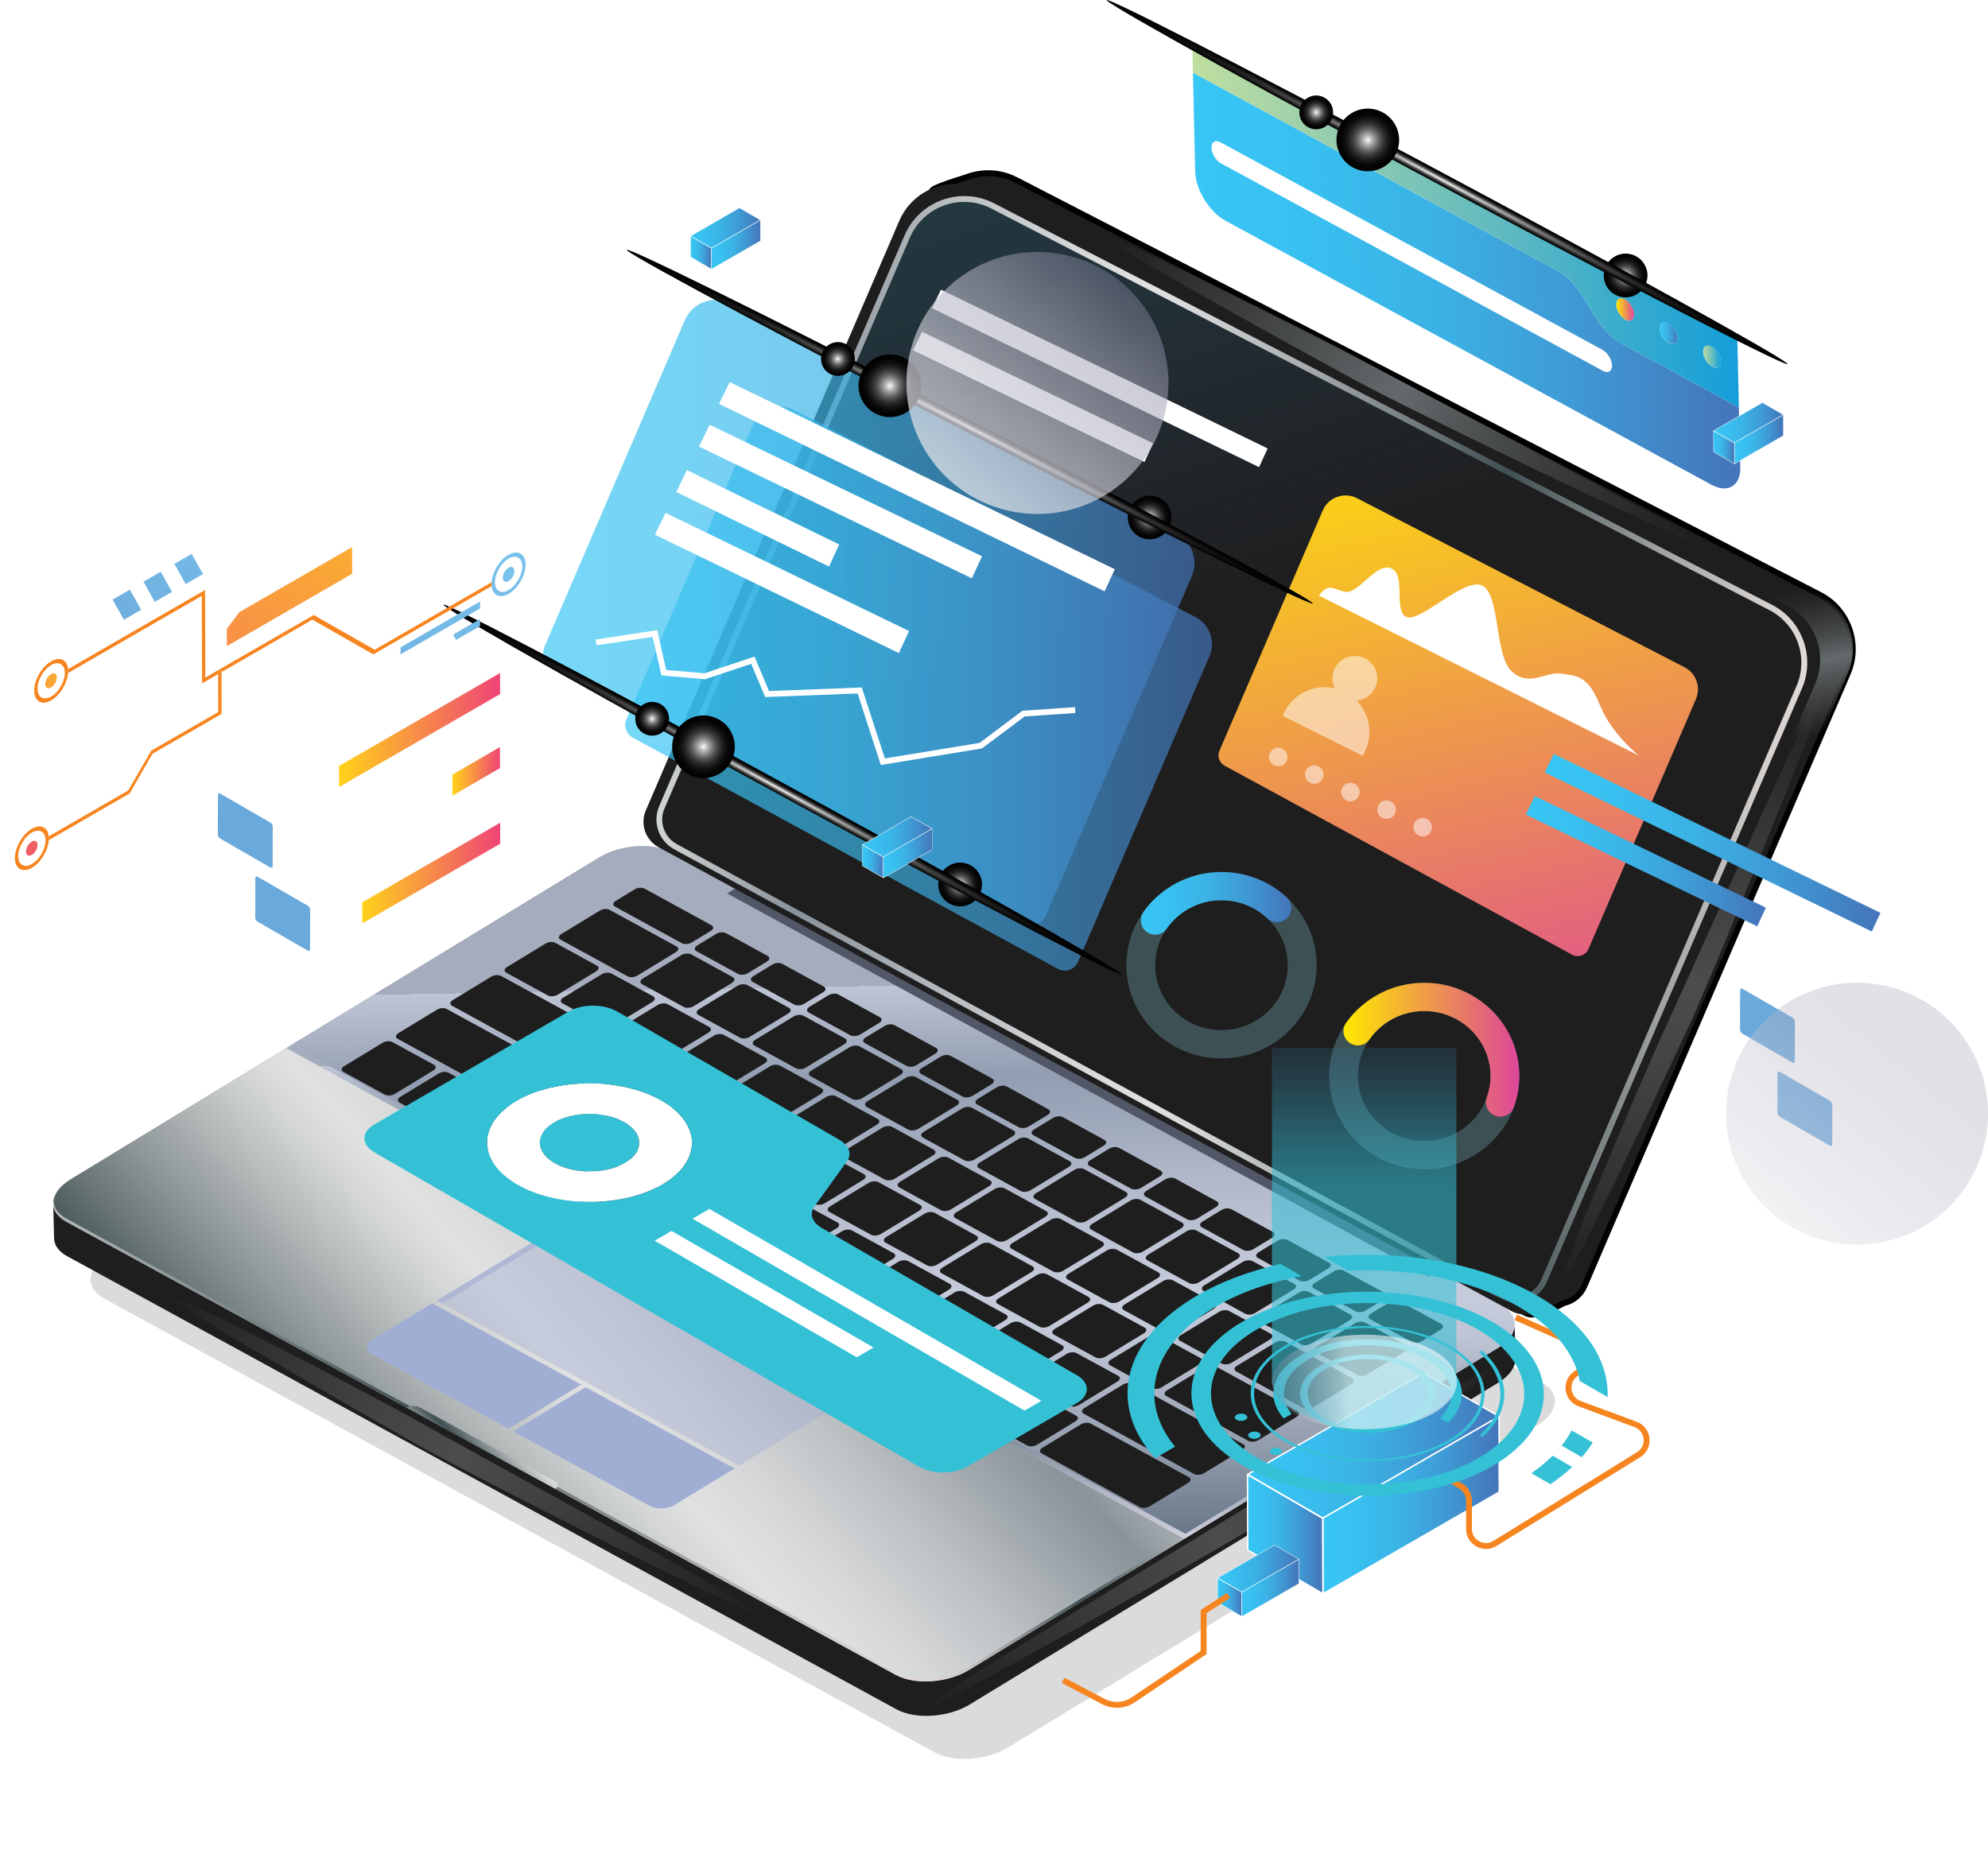 <?xml version="1.0" encoding="UTF-8"?> <svg xmlns="http://www.w3.org/2000/svg" xmlns:xlink="http://www.w3.org/1999/xlink" viewBox="0 0 398.52 370.98"><defs><style> .cls-1 { fill: url(#linear-gradient-2); } .cls-2 { fill: url(#linear-gradient-51); } .cls-3, .cls-4, .cls-5 { fill: #fff; } .cls-6 { fill: url(#radial-gradient-7); } .cls-6, .cls-7, .cls-8, .cls-9, .cls-10, .cls-11, .cls-12, .cls-13, .cls-14, .cls-15, .cls-16, .cls-17 { mix-blend-mode: color-dodge; } .cls-18 { fill: url(#linear-gradient-16); opacity: .2; } .cls-19 { fill: url(#linear-gradient-43); } .cls-20 { fill: #8ed5e2; opacity: .28; } .cls-20, .cls-21, .cls-22, .cls-5 { mix-blend-mode: screen; } .cls-23, .cls-24, .cls-4, .cls-25, .cls-26, .cls-27, .cls-28 { mix-blend-mode: overlay; } .cls-23, .cls-29 { fill: #f6851f; } .cls-30 { fill: url(#linear-gradient-15); } .cls-24 { fill: url(#linear-gradient-57); } .cls-24, .cls-25, .cls-27, .cls-28 { opacity: .57; } .cls-31 { fill: url(#linear-gradient-18); } .cls-32 { fill: url(#linear-gradient-40); } .cls-33 { fill: url(#linear-gradient-52); } .cls-34 { fill: url(#linear-gradient-28); } .cls-21 { fill: url(#linear-gradient-17); } .cls-21, .cls-22 { opacity: .69; } .cls-35 { fill: url(#linear-gradient-14); } .cls-36 { opacity: .6; } .cls-36, .cls-37 { mix-blend-mode: multiply; } .cls-36, .cls-37, .cls-38 { fill: #a0aed4; } .cls-39 { fill: url(#linear-gradient-36); } .cls-40 { fill: url(#linear-gradient-20); } .cls-41 { fill: url(#linear-gradient-6); } .cls-42 { fill: url(#linear-gradient-53); } .cls-43 { fill: #34c1d6; } .cls-44 { isolation: isolate; } .cls-45 { fill: url(#linear-gradient-35); } .cls-46 { fill: url(#linear-gradient-48); } .cls-47 { fill: url(#linear-gradient-32); } .cls-48 { fill: url(#linear-gradient-11); } .cls-49 { fill: url(#linear-gradient-50); } .cls-7 { fill: url(#radial-gradient-3); } .cls-25 { fill: url(#linear-gradient-54); } .cls-26 { filter: url(#drop-shadow-1); } .cls-26, .cls-37 { opacity: .4; } .cls-26, .cls-50 { fill: #1e1e1e; } .cls-8 { fill: url(#radial-gradient); } .cls-22 { fill: url(#linear-gradient-23); } .cls-51 { fill: url(#linear-gradient-39); } .cls-52 { fill: url(#linear-gradient-10); } .cls-9 { fill: url(#radial-gradient-5); } .cls-27 { fill: url(#linear-gradient-55); } .cls-53 { fill: url(#linear-gradient-49); } .cls-54 { fill: url(#linear-gradient-37); } .cls-10 { fill: url(#radial-gradient-11); } .cls-55 { fill: url(#linear-gradient-31); } .cls-28 { fill: url(#linear-gradient-56); } .cls-56 { fill: url(#linear-gradient-41); } .cls-57 { fill: url(#linear-gradient-21); } .cls-58 { fill: url(#linear-gradient-25); } .cls-11 { fill: url(#radial-gradient-10); } .cls-59 { fill: url(#linear-gradient-5); } .cls-60 { fill: url(#linear-gradient-45); } .cls-61 { fill: #6aa9dc; } .cls-12 { fill: url(#radial-gradient-12); } .cls-13 { fill: url(#radial-gradient-4); } .cls-62 { fill: url(#linear-gradient-34); } .cls-14 { fill: url(#radial-gradient-6); } .cls-15 { fill: url(#radial-gradient-8); } .cls-63 { fill: url(#linear-gradient-7); } .cls-16 { fill: url(#radial-gradient-9); } .cls-64 { fill: url(#linear-gradient-24); } .cls-65 { fill: url(#linear-gradient-9); } .cls-66 { fill: url(#linear-gradient-22); } .cls-67 { fill: url(#linear-gradient-42); } .cls-68 { fill: url(#linear-gradient-3); } .cls-5 { opacity: .51; } .cls-69 { fill: url(#linear-gradient); } .cls-70 { fill: url(#linear-gradient-27); } .cls-71 { fill: url(#linear-gradient-33); } .cls-72 { fill: url(#linear-gradient-38); } .cls-73 { fill: url(#linear-gradient-29); } .cls-74 { fill: url(#linear-gradient-30); } .cls-75 { fill: url(#linear-gradient-19); } .cls-76 { fill: url(#linear-gradient-4); } .cls-77 { fill: #010101; } .cls-78 { fill: url(#linear-gradient-8); } .cls-17 { fill: url(#radial-gradient-2); } .cls-79 { fill: url(#linear-gradient-44); } .cls-80 { fill: url(#linear-gradient-47); } .cls-81 { fill: url(#linear-gradient-46); } .cls-82 { fill: url(#linear-gradient-12); } .cls-83 { fill: url(#linear-gradient-13); } .cls-84 { fill: url(#linear-gradient-26); } </style><linearGradient id="linear-gradient" x1="90.7" y1="154.66" x2="100.23" y2="154.66" gradientUnits="userSpaceOnUse"><stop offset="0" stop-color="#ffd21b"></stop><stop offset=".99" stop-color="#ef4575"></stop></linearGradient><linearGradient id="linear-gradient-2" x1="67.95" y1="146.38" x2="100.25" y2="146.38" xlink:href="#linear-gradient"></linearGradient><linearGradient id="linear-gradient-3" x1="72.62" y1="175.05" x2="100.27" y2="175.05" xlink:href="#linear-gradient"></linearGradient><filter id="drop-shadow-1" filterUnits="userSpaceOnUse"><feOffset dx="7.93" dy="7.93"></feOffset><feGaussianBlur result="blur" stdDeviation="5.66"></feGaussianBlur><feFlood flood-color="#010101" flood-opacity=".75"></feFlood><feComposite in2="blur" operator="in"></feComposite><feComposite in="SourceGraphic"></feComposite></filter><linearGradient id="linear-gradient-4" x1="137.97" y1="225.34" x2="112.06" y2="317.17" gradientUnits="userSpaceOnUse"><stop offset="0" stop-color="#a9abae"></stop><stop offset="0" stop-color="#d2d5d5"></stop><stop offset=".12" stop-color="#89939a"></stop><stop offset=".15" stop-color="#929ba1"></stop><stop offset=".27" stop-color="#bdc1c4"></stop><stop offset=".37" stop-color="#d7d8d9"></stop><stop offset=".43" stop-color="#e1e1e1"></stop><stop offset=".47" stop-color="#d5d7d7"></stop><stop offset=".53" stop-color="#b8bcbd"></stop><stop offset=".62" stop-color="#889192"></stop><stop offset=".73" stop-color="#465558"></stop><stop offset=".74" stop-color="#405053"></stop><stop offset=".8" stop-color="#6c7677"></stop><stop offset=".89" stop-color="#abacab"></stop><stop offset=".96" stop-color="#d2cecb"></stop><stop offset="1" stop-color="#e1dbd8"></stop><stop offset="1" stop-color="#e7e3e0"></stop></linearGradient><linearGradient id="linear-gradient-5" x1="179.41" y1="223.5" x2="36.77" y2="352.48" xlink:href="#linear-gradient-4"></linearGradient><linearGradient id="linear-gradient-6" x1="181.66" y1="222.34" x2="175.79" y2="302.35" xlink:href="#linear-gradient-4"></linearGradient><linearGradient id="linear-gradient-7" x1="180.27" y1="197.61" x2="182.94" y2="348.82" xlink:href="#linear-gradient-4"></linearGradient><linearGradient id="linear-gradient-8" x1="109.08" y1="277.76" x2="89.96" y2="296.88" xlink:href="#linear-gradient-4"></linearGradient><linearGradient id="linear-gradient-9" x1="142.99" y1="367.09" x2="278.94" y2="367.09" gradientTransform="translate(-131.19 110.13) rotate(-32.13)" gradientUnits="userSpaceOnUse"><stop offset="0" stop-color="#565656" stop-opacity="0"></stop><stop offset=".14" stop-color="#545353" stop-opacity=".22"></stop><stop offset=".41" stop-color="#4e4e4e" stop-opacity=".78"></stop><stop offset=".51" stop-color="#4d4c4c"></stop><stop offset="1" stop-color="#5c5d5d" stop-opacity="0"></stop></linearGradient><linearGradient id="linear-gradient-10" x1="-653.3" y1="-133.22" x2="-517.35" y2="-133.22" gradientTransform="translate(-481.26 118.77) rotate(-150.36) scale(1 -1)" xlink:href="#linear-gradient-9"></linearGradient><linearGradient id="linear-gradient-11" x1="-722.31" y1="-393.21" x2="-586.37" y2="-393.21" gradientTransform="translate(-480.63 111.49) rotate(-151.43) scale(1 -1)" gradientUnits="userSpaceOnUse"><stop offset="0" stop-color="#565656" stop-opacity="0"></stop><stop offset=".11" stop-color="#585959" stop-opacity=".16"></stop><stop offset=".31" stop-color="#5d6162" stop-opacity=".56"></stop><stop offset=".51" stop-color="#646a6c"></stop><stop offset="1" stop-color="#5c5d5d" stop-opacity="0"></stop></linearGradient><linearGradient id="linear-gradient-12" x1="332.23" y1="123.48" x2="338.1" y2="152.82" gradientTransform="matrix(1, 0, 0, 1, 0, 0)" xlink:href="#linear-gradient-11"></linearGradient><linearGradient id="linear-gradient-13" x1="350.63" y1="119.8" x2="356.5" y2="149.14" gradientTransform="matrix(1, 0, 0, 1, 0, 0)" xlink:href="#linear-gradient-11"></linearGradient><linearGradient id="linear-gradient-14" x1="131.59" y1="150.22" x2="362.28" y2="150.22" xlink:href="#linear-gradient-4"></linearGradient><linearGradient id="linear-gradient-15" x1="-413.95" y1="1302.47" x2="-277.99" y2="1302.47" gradientTransform="translate(-986.2 -41.04) rotate(115.01) scale(1 -1)" xlink:href="#linear-gradient-9"></linearGradient><linearGradient id="linear-gradient-16" x1="178.19" y1="-12.22" x2="226.7" y2="131.74" gradientUnits="userSpaceOnUse"><stop offset="0" stop-color="#38c6f4"></stop><stop offset=".1" stop-color="#38c4f2" stop-opacity=".98"></stop><stop offset=".23" stop-color="#39bfef" stop-opacity=".92"></stop><stop offset=".37" stop-color="#3ab7e9" stop-opacity=".82"></stop><stop offset=".52" stop-color="#3cabe1" stop-opacity=".68"></stop><stop offset=".67" stop-color="#3e9dd6" stop-opacity=".5"></stop><stop offset=".83" stop-color="#418bc9" stop-opacity=".28"></stop><stop offset=".99" stop-color="#4476bb" stop-opacity=".02"></stop><stop offset="1" stop-color="#4575ba" stop-opacity="0"></stop></linearGradient><linearGradient id="linear-gradient-17" x1="125.34" y1="138.09" x2="242.97" y2="138.09" gradientUnits="userSpaceOnUse"><stop offset="0" stop-color="#38c6f4"></stop><stop offset=".2" stop-color="#38c0f0"></stop><stop offset=".44" stop-color="#3bb2e5"></stop><stop offset=".7" stop-color="#3f99d4"></stop><stop offset=".98" stop-color="#47b"></stop><stop offset="1" stop-color="#4575ba"></stop></linearGradient><linearGradient id="linear-gradient-18" x1="276.37" y1="74.4" x2="309.23" y2="219.15" gradientUnits="userSpaceOnUse"><stop offset="0" stop-color="#ffe800"></stop><stop offset="1" stop-color="#dd4699"></stop></linearGradient><linearGradient id="linear-gradient-19" x1="269.32" y1="210.48" x2="304.58" y2="210.48" xlink:href="#linear-gradient-18"></linearGradient><linearGradient id="linear-gradient-20" x1="228.71" y1="181.12" x2="258.85" y2="181.12" xlink:href="#linear-gradient-17"></linearGradient><linearGradient id="linear-gradient-21" x1="305.86" y1="172.68" x2="353.99" y2="172.68" xlink:href="#linear-gradient-17"></linearGradient><linearGradient id="linear-gradient-22" x1="309.66" y1="168.98" x2="376.96" y2="168.98" xlink:href="#linear-gradient-17"></linearGradient><linearGradient id="linear-gradient-23" x1="108.91" y1="122.83" x2="239.45" y2="122.83" xlink:href="#linear-gradient-17"></linearGradient><radialGradient id="radial-gradient" cx="-145.18" cy="268.91" fx="-145.18" fy="268.91" r="4.39" gradientTransform="translate(9.15 -67.17) rotate(-65.22)" gradientUnits="userSpaceOnUse"><stop offset="0" stop-color="#fff"></stop><stop offset=".03" stop-color="#ededed"></stop><stop offset=".14" stop-color="#b6b6b6"></stop><stop offset=".26" stop-color="#868686"></stop><stop offset=".37" stop-color="#5d5d5d"></stop><stop offset=".49" stop-color="#3b3b3b"></stop><stop offset=".61" stop-color="#212121"></stop><stop offset=".73" stop-color="#0f0f0f"></stop><stop offset=".86" stop-color="#040404"></stop><stop offset="1" stop-color="#010101"></stop></radialGradient><radialGradient id="radial-gradient-2" cx="-2734.83" cy="-184.94" fx="-2734.83" fy="-184.94" r="4.39" gradientTransform="translate(548.95 -492.84) rotate(-138.19) scale(1.21 4.04) skewX(-85.96)" xlink:href="#radial-gradient"></radialGradient><radialGradient id="radial-gradient-3" cx="-140.88" cy="198.93" fx="-140.88" fy="198.93" r="3.38" xlink:href="#radial-gradient"></radialGradient><radialGradient id="radial-gradient-4" cx="-141.66" cy="210.63" fx="-141.66" fy="210.63" r="6.28" xlink:href="#radial-gradient"></radialGradient><radialGradient id="radial-gradient-5" cx="-90.25" cy="284.34" fx="-90.25" fy="284.34" r="4.39" gradientTransform="translate(5.5 -92.18) rotate(-66.55)" xlink:href="#radial-gradient"></radialGradient><radialGradient id="radial-gradient-6" cx="-2535.19" cy="-170.9" fx="-2535.19" fy="-170.9" r="4.39" gradientTransform="translate(535.33 -530.66) rotate(-139.52) scale(1.21 4.04) skewX(-85.96)" xlink:href="#radial-gradient"></radialGradient><radialGradient id="radial-gradient-7" cx="-85.95" cy="214.36" fx="-85.95" fy="214.36" r="3.38" gradientTransform="translate(5.5 -92.18) rotate(-66.55)" xlink:href="#radial-gradient"></radialGradient><radialGradient id="radial-gradient-8" cx="-86.74" cy="226.06" fx="-86.74" fy="226.06" r="6.28" gradientTransform="translate(5.5 -92.18) rotate(-66.55)" xlink:href="#radial-gradient"></radialGradient><linearGradient id="linear-gradient-24" x1="333.05" y1="70.11" x2="336.56" y2="70.11" gradientTransform="translate(-2.02 5.3) rotate(-1.47)" xlink:href="#linear-gradient-17"></linearGradient><linearGradient id="linear-gradient-25" x1="240.78" y1="55.33" x2="348.52" y2="55.33" gradientTransform="translate(-2.02 5.3) rotate(-1.47)" xlink:href="#linear-gradient-17"></linearGradient><linearGradient id="linear-gradient-26" x1="341.62" y1="75.06" x2="345.13" y2="75.06" gradientTransform="translate(-2.02 5.3) rotate(-1.47)" gradientUnits="userSpaceOnUse"><stop offset="0" stop-color="#c1de9f"></stop><stop offset="1" stop-color="#149ed9"></stop></linearGradient><linearGradient id="linear-gradient-27" x1="240.84" y1="47.24" x2="348.56" y2="47.24" xlink:href="#linear-gradient-26"></linearGradient><linearGradient id="linear-gradient-28" x1="324.49" y1="65.16" x2="327.99" y2="65.16" gradientTransform="translate(-2.02 5.3) rotate(-1.47)" xlink:href="#linear-gradient-18"></linearGradient><linearGradient id="linear-gradient-29" x1="250.08" y1="307.61" x2="265.22" y2="307.61" xlink:href="#linear-gradient-17"></linearGradient><linearGradient id="linear-gradient-30" x1="250.08" y1="289.84" x2="300.5" y2="289.84" xlink:href="#linear-gradient-17"></linearGradient><linearGradient id="linear-gradient-31" x1="265.17" y1="301.79" x2="300.54" y2="301.79" xlink:href="#linear-gradient-17"></linearGradient><linearGradient id="linear-gradient-32" x1="172.86" y1="172.7" x2="177.06" y2="172.7" xlink:href="#linear-gradient-17"></linearGradient><linearGradient id="linear-gradient-33" x1="172.86" y1="167.77" x2="186.85" y2="167.77" xlink:href="#linear-gradient-17"></linearGradient><linearGradient id="linear-gradient-34" x1="177.04" y1="171.09" x2="186.86" y2="171.09" xlink:href="#linear-gradient-17"></linearGradient><linearGradient id="linear-gradient-35" x1="138.43" y1="50.65" x2="142.63" y2="50.65" xlink:href="#linear-gradient-17"></linearGradient><linearGradient id="linear-gradient-36" x1="138.43" y1="45.72" x2="152.42" y2="45.72" xlink:href="#linear-gradient-17"></linearGradient><linearGradient id="linear-gradient-37" x1="142.62" y1="49.03" x2="152.43" y2="49.03" xlink:href="#linear-gradient-17"></linearGradient><linearGradient id="linear-gradient-38" x1="343.5" y1="89.69" x2="347.7" y2="89.69" xlink:href="#linear-gradient-17"></linearGradient><linearGradient id="linear-gradient-39" x1="343.5" y1="84.76" x2="357.49" y2="84.76" xlink:href="#linear-gradient-17"></linearGradient><linearGradient id="linear-gradient-40" x1="347.69" y1="88.08" x2="357.5" y2="88.08" xlink:href="#linear-gradient-17"></linearGradient><linearGradient id="linear-gradient-41" x1="244.06" y1="320.27" x2="248.96" y2="320.27" xlink:href="#linear-gradient-17"></linearGradient><linearGradient id="linear-gradient-42" x1="244.06" y1="314.52" x2="260.38" y2="314.52" xlink:href="#linear-gradient-17"></linearGradient><linearGradient id="linear-gradient-43" x1="248.95" y1="318.39" x2="260.4" y2="318.39" xlink:href="#linear-gradient-17"></linearGradient><linearGradient id="linear-gradient-44" x1="21.86" y1="118.9" x2="2.78" y2="181.98" xlink:href="#linear-gradient"></linearGradient><linearGradient id="linear-gradient-45" x1="55.13" y1="67.55" x2="9.94" y2="189.03" gradientUnits="userSpaceOnUse"><stop offset="0" stop-color="#7bc8f0"></stop><stop offset=".2" stop-color="#78c2ec"></stop><stop offset=".43" stop-color="#71b4e2"></stop><stop offset=".69" stop-color="#669bd2"></stop><stop offset=".96" stop-color="#5679bb"></stop><stop offset="1" stop-color="#5474b8"></stop></linearGradient><linearGradient id="linear-gradient-46" x1="50.86" y1="65.97" x2="5.67" y2="187.44" xlink:href="#linear-gradient-45"></linearGradient><linearGradient id="linear-gradient-47" x1="46.58" y1="64.38" x2="1.4" y2="185.85" xlink:href="#linear-gradient-45"></linearGradient><linearGradient id="linear-gradient-48" x1="75" y1="74.95" x2="29.82" y2="196.42" xlink:href="#linear-gradient"></linearGradient><linearGradient id="linear-gradient-49" x1="16.1" y1="117.16" x2="-2.97" y2="180.24" xlink:href="#linear-gradient"></linearGradient><linearGradient id="linear-gradient-50" x1="111.82" y1="88.64" x2="66.64" y2="210.11" xlink:href="#linear-gradient-45"></linearGradient><linearGradient id="linear-gradient-51" x1="103.3" y1="85.47" x2="58.12" y2="206.94" xlink:href="#linear-gradient-45"></linearGradient><linearGradient id="linear-gradient-52" x1="108.1" y1="87.26" x2="62.92" y2="208.73" xlink:href="#linear-gradient-45"></linearGradient><linearGradient id="linear-gradient-53" x1="111.82" y1="88.64" x2="66.64" y2="210.11" xlink:href="#linear-gradient-45"></linearGradient><radialGradient id="radial-gradient-9" cx="49.52" cy="324.06" fx="49.52" fy="324.06" r="4.39" gradientTransform="translate(10.14 -32.97) rotate(-65.7)" xlink:href="#radial-gradient"></radialGradient><radialGradient id="radial-gradient-10" cx="-2023.26" cy="-134.9" fx="-2023.26" fy="-134.9" r="4.39" gradientTransform="translate(546.34 -463.54) rotate(-138.66) scale(1.21 4.04) skewX(-85.96)" xlink:href="#radial-gradient"></radialGradient><radialGradient id="radial-gradient-11" cx="53.82" cy="254.08" fx="53.82" fy="254.08" r="3.38" gradientTransform="translate(10.14 -32.97) rotate(-65.7)" xlink:href="#radial-gradient"></radialGradient><radialGradient id="radial-gradient-12" cx="53.04" cy="265.78" fx="53.04" fy="265.78" r="6.28" gradientTransform="translate(10.14 -32.97) rotate(-65.7)" xlink:href="#radial-gradient"></radialGradient><linearGradient id="linear-gradient-54" x1="273.52" y1="195.2" x2="273.52" y2="239.47" gradientUnits="userSpaceOnUse"><stop offset="0" stop-color="#2d2e56" stop-opacity="0"></stop><stop offset=".03" stop-color="#2d345b" stop-opacity=".05"></stop><stop offset=".3" stop-color="#2f6686" stop-opacity=".38"></stop><stop offset=".54" stop-color="#318da8" stop-opacity=".65"></stop><stop offset=".74" stop-color="#32a9c1" stop-opacity=".84"></stop><stop offset=".9" stop-color="#33bad0" stop-opacity=".96"></stop><stop offset="1" stop-color="#34c1d6"></stop></linearGradient><linearGradient id="linear-gradient-55" x1="241.74" y1="277.67" x2="269.64" y2="276.43" gradientTransform="translate(-.18 1.66) rotate(-.18)" gradientUnits="userSpaceOnUse"><stop offset="0" stop-color="#2d2e56" stop-opacity="0"></stop><stop offset=".38" stop-color="#7b7c95" stop-opacity=".37"></stop><stop offset="1" stop-color="#fff"></stop></linearGradient><linearGradient id="linear-gradient-56" x1="245.02" y1="31.19" x2="161.31" y2="134.29" gradientTransform="translate(98.15 -115.78) rotate(40.04)" gradientUnits="userSpaceOnUse"><stop offset="0" stop-color="#292b57" stop-opacity="0"></stop><stop offset="0" stop-color="#2a2c58" stop-opacity="0"></stop><stop offset=".12" stop-color="#5b5d7e" stop-opacity=".24"></stop><stop offset=".25" stop-color="#8788a1" stop-opacity=".44"></stop><stop offset=".37" stop-color="#acacbd" stop-opacity=".61"></stop><stop offset=".5" stop-color="#cacad5" stop-opacity=".75"></stop><stop offset=".62" stop-color="#e1e1e7" stop-opacity=".86"></stop><stop offset=".75" stop-color="#f1f1f4" stop-opacity=".94"></stop><stop offset=".87" stop-color="#fbfbfc" stop-opacity=".98"></stop><stop offset="1" stop-color="#fff"></stop></linearGradient><linearGradient id="linear-gradient-57" x1="409.3" y1="177.71" x2="325.59" y2="280.81" gradientTransform="translate(146.26 -147.32) rotate(27.67)" xlink:href="#linear-gradient-56"></linearGradient></defs><g class="cls-44"><g id="Layer_2" data-name="Layer 2"><g id="Layer_1-2" data-name="Layer 1"><g><path class="cls-61" d="M359.35,204.06c.25,.15,.46,.5,.46,.79l-.02,7.95c0,.29-.21,.41-.46,.26l-10.06-5.81c-.25-.15-.46-.5-.46-.79l.02-7.95c0-.29,.21-.41,.46-.26l10.06,5.81Z"></path><path class="cls-61" d="M366.85,220.73c.25,.15,.46,.5,.46,.79l-.02,7.95c0,.29-.21,.41-.46,.26l-10.06-5.81c-.25-.15-.46-.5-.46-.79l.02-7.95c0-.29,.21-.41,.46-.26l10.06,5.81Z"></path><path class="cls-61" d="M54.21,164.94c.25,.15,.46,.5,.46,.79l-.02,7.95c0,.29-.21,.41-.46,.26l-10.06-5.81c-.25-.15-.46-.5-.46-.79l.02-7.95c0-.29,.21-.41,.46-.26l10.06,5.81Z"></path><path class="cls-61" d="M61.71,181.61c.25,.15,.46,.5,.46,.79l-.02,7.95c0,.29-.21,.41-.46,.26l-10.06-5.81c-.25-.15-.46-.5-.46-.79l.02-7.95c0-.29,.21-.41,.46-.26l10.06,5.81Z"></path><polygon class="cls-69" points="90.7 155.31 90.71 159.53 100.23 154.01 100.23 154.01 100.22 149.79 90.7 155.31"></polygon><polygon class="cls-3" points="67.95 176.02 67.97 180.24 100.25 161.6 100.25 161.6 100.24 157.38 67.95 176.02 67.95 176.02"></polygon><polygon class="cls-1" points="67.95 153.59 67.97 157.81 100.25 139.17 100.25 139.17 100.24 134.95 67.95 153.59 67.95 153.59"></polygon><polygon class="cls-68" points="72.62 180.92 72.63 185.14 100.27 169.18 100.27 169.18 100.26 164.97 100.26 164.97 72.62 180.92"></polygon><polygon class="cls-3" points="72.62 158.11 72.63 162.33 100.27 146.37 100.27 146.37 100.26 142.15 100.26 142.15 72.62 158.11"></polygon><path class="cls-26" d="M13.72,243.87l43.31-26.37,62.86-38.28c4.29-2.62,10.87-3.04,14.69-.95l166.56,91.03c3.82,2.09,3.44,5.9-.86,8.52l-62.85,38.27-43.32,26.38c-4.29,2.62-10.87,3.04-14.7,.95L12.86,252.39c-3.82-2.09-3.44-5.9,.86-8.52Z"></path><path class="cls-50" d="M303.8,272.71c.02-.21,0-.42-.01-.63l-.15-6.27h0c-.13,1.56-1.29,3.19-3.47,4.52l-105.96,64.53c-4.29,2.61-10.85,3.04-14.67,.95L13.3,244.96c-1.63-.89-2.49-2.1-2.61-3.39h-.01s.16,6.72,.16,6.72h0c.04,1.37,.9,2.66,2.62,3.59l166.24,90.85c3.81,2.08,10.38,1.66,14.67-.95l105.96-64.53c2.17-1.32,3.33-2.94,3.47-4.5h0v-.05Z"></path><path class="cls-76" d="M57.38,210.14l-43.22,26.32c-4.29,2.61-4.67,6.42-.86,8.5l166.24,90.85c3.81,2.08,10.38,1.66,14.67-.95l43.24-26.33L57.38,210.14Z"></path><path class="cls-59" d="M14.16,236.46c-2.09,1.27-3.23,2.82-3.43,4.32,.06,1.35,.88,2.62,2.58,3.55l166.24,90.85c3.81,2.08,10.38,1.66,14.67-.95l42.69-26L57.38,210.14l-43.22,26.32Z"></path><path class="cls-41" d="M237.44,308.53l62.73-38.2c4.29-2.61,4.67-6.42,.86-8.5l-166.24-90.85c-3.81-2.08-10.38-1.66-14.67,.95l-62.74,38.21,180.06,98.39Z"></path><path class="cls-63" d="M301.03,261.83l-166.24-90.85c-3.81-2.08-10.38-1.66-14.67,.95l-61.79,37.63,179.28,97.97,62.73-38.2c1.82-1.11,2.89-2.42,3.28-3.74,.02-1.43-.81-2.78-2.59-3.76Z"></path><path class="cls-78" d="M84.14,282.2l27.12,14.82c.73,.4,.75,1.07,.04,1.5l-29.75-16.26c.7-.43,1.86-.45,2.59-.06Z"></path><polygon class="cls-50" points="145.75 179.13 286.32 255.95 288.19 254.81 147.63 177.99 145.75 179.13"></polygon><path class="cls-37" d="M237.44,308.53l62.73-38.2c4.29-2.61,4.67-6.42,.86-8.5l-166.24-90.85c-3.81-2.08-10.38-1.66-14.67,.95l-62.74,38.21,180.06,98.39Z"></path><path class="cls-37" d="M87.56,260.78l22.35-13.61c1.33-.81,3.53-.86,4.9-.11l55.6,30.39c1.38,.75,1.41,2.02,.08,2.83l-22.35,13.61-60.58-33.11Z"></path><path class="cls-38" d="M117.4,278.16l29.81,16.29-12.1,7.37c-1.33,.81-3.53,.86-4.9,.11l-27.32-14.93,14.51-8.83Z"></path><path class="cls-38" d="M116.45,277.64l-14.51,8.84-27.32-14.93c-1.38-.75-1.41-2.02-.08-2.83l12.1-7.37,29.81,16.29Z"></path><path class="cls-36" d="M170.44,278.68l-55.6-30.39c-1.38-.75-3.57-.7-4.9,.11l-21.3,12.97-1.08-.59,22.35-13.61c1.33-.81,3.53-.86,4.9-.11l55.6,30.39c.97,.53,1.26,1.32,.89,2.02-.17-.29-.45-.57-.86-.79Z"></path><polygon class="cls-36" points="117.43 279.39 103.97 287.59 102.9 287 117.4 278.16 147.22 294.46 146.17 295.1 117.43 279.39"></polygon><path class="cls-36" d="M86.66,262.57l-12.1,7.37c-.39,.24-.65,.52-.81,.81-.4-.68-.15-1.47,.78-2.04l12.1-7.37,29.81,16.29-1.05,.64-28.74-15.7Z"></path><path class="cls-50" d="M263.8,271.16l8.32,4.55c.51,.28,1.38,.22,1.96-.13l7.76-4.72c.57-.35,.62-.86,.11-1.13l-8.32-4.55c-.51-.28-1.38-.22-1.96,.13l-7.76,4.72c-.57,.35-.62,.86-.11,1.13Z"></path><path class="cls-50" d="M252.54,265.01l8.32,4.55c.51,.28,1.38,.22,1.96-.13l7.76-4.72c.57-.35,.62-.86,.11-1.13l-8.32-4.55c-.51-.28-1.38-.22-1.96,.13l-7.76,4.72c-.57,.35-.62,.86-.11,1.13Z"></path><path class="cls-50" d="M241.29,258.86l8.32,4.55c.51,.28,1.38,.22,1.96-.13l7.76-4.72c.57-.35,.62-.86,.11-1.13l-8.32-4.55c-.51-.28-1.38-.22-1.96,.13l-7.76,4.72c-.57,.35-.62,.86-.11,1.13Z"></path><path class="cls-50" d="M230.03,252.71l8.32,4.55c.51,.28,1.38,.22,1.96-.13l7.76-4.72c.57-.35,.62-.86,.11-1.13l-8.32-4.55c-.51-.28-1.38-.22-1.96,.13l-7.76,4.72c-.57,.35-.62,.86-.11,1.13Z"></path><path class="cls-50" d="M218.78,246.56l8.32,4.55c.51,.28,1.38,.22,1.96-.13l7.76-4.72c.57-.35,.62-.86,.11-1.13l-8.32-4.55c-.51-.28-1.38-.22-1.96,.13l-7.76,4.72c-.57,.35-.62,.86-.11,1.13Z"></path><path class="cls-50" d="M207.52,240.41l8.32,4.55c.51,.28,1.38,.22,1.96-.13l7.76-4.72c.57-.35,.62-.86,.11-1.13l-8.32-4.55c-.51-.28-1.38-.22-1.96,.13l-7.76,4.72c-.57,.35-.62,.86-.11,1.13Z"></path><path class="cls-50" d="M196.27,234.25l8.32,4.55c.51,.28,1.38,.22,1.96-.13l7.76-4.72c.57-.35,.62-.86,.11-1.13l-8.32-4.55c-.51-.28-1.38-.22-1.96,.13l-7.76,4.72c-.57,.35-.62,.86-.11,1.13Z"></path><path class="cls-50" d="M185.01,228.1l8.32,4.55c.51,.28,1.38,.22,1.96-.13l7.76-4.72c.57-.35,.62-.86,.11-1.13l-8.32-4.55c-.51-.28-1.38-.22-1.96,.13l-7.76,4.72c-.57,.35-.62,.86-.11,1.13Z"></path><path class="cls-50" d="M173.76,221.95l8.32,4.55c.51,.28,1.38,.22,1.96-.13l7.76-4.72c.57-.35,.62-.86,.11-1.13l-8.32-4.55c-.51-.28-1.38-.22-1.96,.13l-7.76,4.72c-.57,.35-.62,.86-.11,1.13Z"></path><path class="cls-50" d="M162.5,215.8l8.32,4.55c.51,.28,1.38,.22,1.96-.13l7.76-4.72c.57-.35,.62-.86,.11-1.13l-8.32-4.55c-.51-.28-1.38-.22-1.96,.13l-7.76,4.72c-.57,.35-.62,.86-.11,1.13Z"></path><path class="cls-50" d="M151.24,209.65l8.32,4.55c.51,.28,1.38,.22,1.96-.13l7.76-4.72c.57-.35,.62-.86,.11-1.13l-8.32-4.55c-.51-.28-1.38-.22-1.96,.13l-7.76,4.72c-.57,.35-.62,.86-.11,1.13Z"></path><path class="cls-50" d="M139.99,203.5l8.32,4.55c.51,.28,1.38,.22,1.96-.13l7.76-4.72c.57-.35,.62-.86,.11-1.13l-8.32-4.55c-.51-.28-1.38-.22-1.96,.13l-7.76,4.72c-.57,.35-.62,.86-.11,1.13Z"></path><path class="cls-50" d="M128.73,197.35l8.32,4.55c.51,.28,1.38,.22,1.96-.13l7.76-4.72c.57-.35,.62-.86,.11-1.13l-8.32-4.55c-.51-.28-1.38-.22-1.96,.13l-7.76,4.72c-.57,.35-.62,.86-.11,1.13Z"></path><path class="cls-50" d="M112.39,188.42l13.4,7.33c.51,.28,1.38,.22,1.96-.13l7.76-4.72c.57-.35,.62-.86,.11-1.13l-13.4-7.33c-.51-.28-1.38-.22-1.96,.13l-7.76,4.72c-.57,.35-.62,.86-.11,1.13Z"></path><path class="cls-50" d="M119.65,193.61l-8.32-4.55c-.51-.28-1.38-.22-1.96,.13l-7.76,4.72c-.57,.35-.62,.86-.11,1.13l8.32,4.55c.51,.28,1.38,.22,1.96-.13l7.76-4.72c.57-.35,.62-.86,.11-1.13Z"></path><path class="cls-50" d="M130.91,199.76l-8.32-4.55c-.51-.28-1.38-.22-1.96,.13l-7.76,4.72c-.57,.35-.62,.86-.11,1.13l8.32,4.55c.51,.28,1.38,.22,1.96-.13l7.76-4.72c.57-.35,.62-.86,.11-1.13Z"></path><path class="cls-50" d="M142.16,205.91l-8.32-4.55c-.51-.28-1.38-.22-1.96,.13l-7.76,4.72c-.57,.35-.62,.86-.11,1.13l8.32,4.55c.51,.28,1.38,.22,1.96-.13l7.76-4.72c.57-.35,.62-.86,.11-1.13Z"></path><path class="cls-50" d="M153.42,212.06l-8.32-4.55c-.51-.28-1.38-.22-1.96,.13l-7.76,4.72c-.57,.35-.62,.86-.11,1.13l8.32,4.55c.51,.28,1.38,.22,1.96-.13l7.76-4.72c.57-.35,.62-.86,.11-1.13Z"></path><path class="cls-50" d="M164.67,218.21l-8.32-4.55c-.51-.28-1.38-.22-1.96,.13l-7.76,4.72c-.57,.35-.62,.86-.11,1.13l8.32,4.55c.51,.28,1.38,.22,1.96-.13l7.76-4.72c.57-.35,.62-.86,.11-1.13Z"></path><path class="cls-50" d="M175.93,224.36l-8.32-4.55c-.51-.28-1.38-.22-1.96,.13l-7.76,4.72c-.57,.35-.62,.86-.11,1.13l8.32,4.55c.51,.28,1.38,.22,1.96-.13l7.76-4.72c.57-.35,.62-.86,.11-1.13Z"></path><path class="cls-50" d="M187.18,230.52l-8.32-4.55c-.51-.28-1.38-.22-1.96,.13l-7.76,4.72c-.57,.35-.62,.86-.11,1.13l8.32,4.55c.51,.28,1.38,.22,1.96-.13l7.76-4.72c.57-.35,.62-.86,.11-1.13Z"></path><path class="cls-50" d="M198.44,236.67l-8.32-4.55c-.51-.28-1.38-.22-1.96,.13l-7.76,4.72c-.57,.35-.62,.86-.11,1.13l8.32,4.55c.51,.28,1.38,.22,1.96-.13l7.76-4.72c.57-.35,.62-.86,.11-1.13Z"></path><path class="cls-50" d="M209.69,242.82l-8.32-4.55c-.51-.28-1.38-.22-1.96,.13l-7.76,4.72c-.57,.35-.62,.86-.11,1.13l8.32,4.55c.51,.28,1.38,.22,1.96-.13l7.76-4.72c.57-.35,.62-.86,.11-1.13Z"></path><path class="cls-50" d="M220.95,248.97l-8.32-4.55c-.51-.28-1.38-.22-1.96,.13l-7.76,4.72c-.57,.35-.62,.86-.11,1.13l8.32,4.55c.51,.28,1.38,.22,1.96-.13l7.76-4.72c.57-.35,.62-.86,.11-1.13Z"></path><path class="cls-50" d="M232.2,255.12l-8.32-4.55c-.51-.28-1.38-.22-1.96,.13l-7.76,4.72c-.57,.35-.62,.86-.11,1.13l8.32,4.55c.51,.28,1.38,.22,1.96-.13l7.76-4.72c.57-.35,.62-.86,.11-1.13Z"></path><path class="cls-50" d="M243.46,261.27l-8.32-4.55c-.51-.28-1.38-.22-1.96,.13l-7.76,4.72c-.57,.35-.62,.86-.11,1.13l8.32,4.55c.51,.28,1.38,.22,1.96-.13l7.76-4.72c.57-.35,.62-.86,.11-1.13Z"></path><path class="cls-50" d="M254.72,267.42l-8.32-4.55c-.51-.28-1.38-.22-1.96,.13l-7.76,4.72c-.57,.35-.62,.86-.11,1.13l8.32,4.55c.51,.28,1.38,.22,1.96-.13l7.76-4.72c.57-.35,.62-.86,.11-1.13Z"></path><path class="cls-50" d="M271.06,276.35l-13.4-7.33c-.51-.28-1.38-.22-1.96,.13l-7.76,4.72c-.57,.35-.62,.86-.11,1.13l13.4,7.33c.51,.28,1.38,.22,1.96-.13l7.76-4.72c.57-.35,.62-.86,.11-1.13Z"></path><path class="cls-50" d="M116.89,204.68l-16.44-8.99c-.51-.28-1.38-.22-1.96,.13l-7.76,4.72c-.57,.35-.62,.86-.11,1.13l16.44,8.99c.51,.28,1.38,.22,1.96-.13l7.76-4.72c.57-.35,.62-.86,.11-1.13Z"></path><path class="cls-50" d="M260.08,282.93l-16.44-8.99c-.51-.28-1.38-.22-1.96,.13l-7.76,4.72c-.57,.35-.62,.86-.11,1.13l16.44,8.99c.51,.28,1.38,.22,1.96-.13l7.76-4.72c.57-.35,.62-.86,.11-1.13Z"></path><path class="cls-50" d="M128.15,210.83l-8.32-4.55c-.51-.28-1.38-.22-1.96,.13l-7.76,4.72c-.57,.35-.62,.86-.11,1.13l8.32,4.55c.51,.28,1.38,.22,1.96-.13l7.76-4.72c.57-.35,.62-.86,.11-1.13Z"></path><path class="cls-50" d="M139.4,216.98l-8.32-4.55c-.51-.28-1.38-.22-1.96,.13l-7.76,4.72c-.57,.35-.62,.86-.11,1.13l8.32,4.55c.51,.28,1.38,.22,1.96-.13l7.76-4.72c.57-.35,.62-.86,.11-1.13Z"></path><path class="cls-50" d="M150.66,223.13l-8.32-4.55c-.51-.28-1.38-.22-1.96,.13l-7.76,4.72c-.57,.35-.62,.86-.11,1.13l8.32,4.55c.51,.28,1.38,.22,1.96-.13l7.76-4.72c.57-.35,.62-.86,.11-1.13Z"></path><path class="cls-50" d="M161.91,229.28l-8.32-4.55c-.51-.28-1.38-.22-1.96,.13l-7.76,4.72c-.57,.35-.62,.86-.11,1.13l8.32,4.55c.51,.28,1.38,.22,1.96-.13l7.76-4.72c.57-.35,.62-.86,.11-1.13Z"></path><path class="cls-50" d="M173.17,235.43l-8.32-4.55c-.51-.28-1.38-.22-1.96,.13l-7.76,4.72c-.57,.35-.62,.86-.11,1.13l8.32,4.55c.51,.28,1.38,.22,1.96-.13l7.76-4.72c.57-.35,.62-.86,.11-1.13Z"></path><path class="cls-50" d="M184.42,241.59l-8.32-4.55c-.51-.28-1.38-.22-1.96,.13l-7.76,4.72c-.57,.35-.62,.86-.11,1.13l8.32,4.55c.51,.28,1.38,.22,1.96-.13l7.76-4.72c.57-.35,.62-.86,.11-1.13Z"></path><path class="cls-50" d="M195.68,247.74l-8.32-4.55c-.51-.28-1.38-.22-1.96,.13l-7.76,4.72c-.57,.35-.62,.86-.11,1.13l8.32,4.55c.51,.28,1.38,.22,1.96-.13l7.76-4.72c.57-.35,.62-.86,.11-1.13Z"></path><path class="cls-50" d="M206.93,253.89l-8.32-4.55c-.51-.28-1.38-.22-1.96,.13l-7.76,4.72c-.57,.35-.62,.86-.11,1.13l8.32,4.55c.51,.28,1.38,.22,1.96-.13l7.76-4.72c.57-.35,.62-.86,.11-1.13Z"></path><path class="cls-50" d="M218.19,260.04l-8.32-4.55c-.51-.28-1.38-.22-1.96,.13l-7.76,4.72c-.57,.35-.62,.86-.11,1.13l8.32,4.55c.51,.28,1.38,.22,1.96-.13l7.76-4.72c.57-.35,.62-.86,.11-1.13Z"></path><path class="cls-50" d="M229.44,266.19l-8.32-4.55c-.51-.28-1.38-.22-1.96,.13l-7.76,4.72c-.57,.35-.62,.86-.11,1.13l8.32,4.55c.51,.28,1.38,.22,1.96-.13l7.76-4.72c.57-.35,.62-.86,.11-1.13Z"></path><path class="cls-50" d="M240.7,272.34l-8.32-4.55c-.51-.28-1.38-.22-1.96,.13l-7.76,4.72c-.57,.35-.62,.86-.11,1.13l8.32,4.55c.51,.28,1.38,.22,1.96-.13l7.76-4.72c.57-.35,.62-.86,.11-1.13Z"></path><path class="cls-50" d="M111.59,214.36l-22.03-12.04c-.51-.28-1.38-.22-1.96,.13l-7.76,4.72c-.57,.35-.62,.86-.11,1.13l22.03,12.04c.51,.28,1.38,.22,1.96-.13l7.76-4.72c.57-.35,.62-.86,.11-1.13Z"></path><path class="cls-50" d="M122.85,220.51l-8.32-4.55c-.51-.28-1.38-.22-1.96,.13l-7.76,4.72c-.57,.35-.62,.86-.11,1.13l8.32,4.55c.51,.28,1.38,.22,1.96-.13l7.76-4.72c.57-.35,.62-.86,.11-1.13Z"></path><path class="cls-50" d="M134.1,226.66l-8.32-4.55c-.51-.28-1.38-.22-1.96,.13l-7.76,4.72c-.57,.35-.62,.86-.11,1.13l8.32,4.55c.51,.28,1.38,.22,1.96-.13l7.76-4.72c.57-.35,.62-.86,.11-1.13Z"></path><path class="cls-50" d="M145.36,232.82l-8.32-4.55c-.51-.28-1.38-.22-1.96,.13l-7.76,4.72c-.57,.35-.62,.86-.11,1.13l8.32,4.55c.51,.28,1.38,.22,1.96-.13l7.76-4.72c.57-.35,.62-.86,.11-1.13Z"></path><path class="cls-50" d="M156.61,238.97l-8.32-4.55c-.51-.28-1.38-.22-1.96,.13l-7.76,4.72c-.57,.35-.62,.86-.11,1.13l8.32,4.55c.51,.28,1.38,.22,1.96-.13l7.76-4.72c.57-.35,.62-.86,.11-1.13Z"></path><path class="cls-50" d="M167.87,245.12l-8.32-4.55c-.51-.28-1.38-.22-1.96,.13l-7.76,4.72c-.57,.35-.62,.86-.11,1.13l8.32,4.55c.51,.28,1.38,.22,1.96-.13l7.76-4.72c.57-.35,.62-.86,.11-1.13Z"></path><path class="cls-50" d="M179.12,251.27l-8.32-4.55c-.51-.28-1.38-.22-1.96,.13l-7.76,4.72c-.57,.35-.62,.86-.11,1.13l8.32,4.55c.51,.28,1.38,.22,1.96-.13l7.76-4.72c.57-.35,.62-.86,.11-1.13Z"></path><path class="cls-50" d="M190.38,257.42l-8.32-4.55c-.51-.28-1.38-.22-1.96,.13l-7.76,4.72c-.57,.35-.62,.86-.11,1.13l8.32,4.55c.51,.28,1.38,.22,1.96-.13l7.76-4.72c.57-.35,.62-.86,.11-1.13Z"></path><path class="cls-50" d="M201.63,263.57l-8.32-4.55c-.51-.28-1.38-.22-1.96,.13l-7.76,4.72c-.57,.35-.62,.86-.11,1.13l8.32,4.55c.51,.28,1.38,.22,1.96-.13l7.76-4.72c.57-.35,.62-.86,.11-1.13Z"></path><path class="cls-50" d="M212.89,269.72l-8.32-4.55c-.51-.28-1.38-.22-1.96,.13l-7.76,4.72c-.57,.35-.62,.86-.11,1.13l8.32,4.55c.51,.28,1.38,.22,1.96-.13l7.76-4.72c.57-.35,.62-.86,.11-1.13Z"></path><path class="cls-50" d="M224.14,275.87l-8.32-4.55c-.51-.28-1.38-.22-1.96,.13l-7.76,4.72c-.57,.35-.62,.86-.11,1.13l8.32,4.55c.51,.28,1.38,.22,1.96-.13l7.76-4.72c.57-.35,.62-.86,.11-1.13Z"></path><path class="cls-50" d="M249.19,289.56l-22.11-12.08c-.51-.28-1.38-.22-1.96,.13l-7.76,4.72c-.57,.35-.62,.86-.11,1.13l22.11,12.08c.51,.28,1.38,.22,1.96-.13l7.76-4.72c.57-.35,.62-.86,.11-1.13Z"></path><path class="cls-50" d="M190.75,270.2l-53.34-29.15c-.51-.28-1.38-.22-1.96,.13l-7.76,4.72c-.57,.35-.62,.86-.11,1.13l53.34,29.15c.51,.28,1.38,.22,1.96-.13l7.76-4.72c.57-.35,.62-.86,.11-1.13Z"></path><path class="cls-50" d="M120.76,231.95l-8.32-4.55c-.51-.28-1.38-.22-1.96,.13l-7.76,4.72c-.57,.35-.62,.86-.11,1.13l8.32,4.55c.51,.28,1.38,.22,1.96-.13l7.76-4.72c.57-.35,.62-.86,.11-1.13Z"></path><path class="cls-50" d="M134.47,239.45l-10.77-5.89c-.51-.28-1.38-.22-1.96,.13l-7.76,4.72c-.57,.35-.62,.86-.11,1.13l10.78,5.89c.51,.28,1.38,.22,1.96-.13l7.76-4.72c.57-.35,.62-.86,.11-1.13Z"></path><path class="cls-50" d="M207.4,279.3l8.32,4.55c.51,.28,.46,.79-.11,1.13l-7.76,4.72c-.57,.35-1.45,.41-1.96,.13l-8.32-4.55c-.51-.28-.46-.79,.11-1.13l7.76-4.72c.57-.35,1.45-.41,1.96-.13Z"></path><path class="cls-50" d="M193.68,271.81l10.77,5.89c.51,.28,.46,.79-.11,1.13l-7.76,4.72c-.57,.35-1.45,.4-1.96,.13l-10.78-5.89c-.51-.28-.46-.79,.11-1.13l7.76-4.72c.57-.35,1.45-.4,1.96-.13Z"></path><path class="cls-50" d="M86.99,213.5l-8.32-4.55c-.51-.28-1.38-.22-1.96,.13l-7.76,4.72c-.57,.35-.62,.86-.11,1.13l8.32,4.55c.51,.28,1.38,.22,1.96-.13l7.76-4.72c.57-.35,.62-.86,.11-1.13Z"></path><path class="cls-50" d="M98.25,219.65l-8.32-4.55c-.51-.28-1.38-.22-1.96,.13l-7.76,4.72c-.57,.35-.62,.86-.11,1.13l8.32,4.55c.51,.28,1.38,.22,1.96-.13l7.76-4.72c.57-.35,.62-.86,.11-1.13Z"></path><path class="cls-50" d="M109.5,225.8l-8.32-4.55c-.51-.28-1.38-.22-1.96,.13l-7.76,4.72c-.57,.35-.62,.86-.11,1.13l8.32,4.55c.51,.28,1.38,.22,1.96-.13l7.76-4.72c.57-.35,.62-.86,.11-1.13Z"></path><path class="cls-50" d="M238.31,296.19l-19.65-10.74c-.51-.28-1.38-.22-1.96,.13l-7.76,4.72c-.57,.35-.62,.86-.11,1.13l19.65,10.74c.51,.28,1.38,.22,1.96-.13l7.76-4.72c.57-.35,.62-.86,.11-1.13Z"></path><path class="cls-50" d="M274.68,264.53l8.32,4.55c.51,.28,1.38,.22,1.96-.13l3.86-2.35c.57-.35,.62-.86,.11-1.13l-8.32-4.55c-.51-.28-1.38-.22-1.96,.13l-3.86,2.35c-.57,.35-.62,.86-.11,1.13Z"></path><path class="cls-50" d="M263.43,258.38l8.32,4.55c.51,.28,1.38,.22,1.96-.13l3.86-2.35c.57-.35,.62-.86,.11-1.13l-8.32-4.55c-.51-.28-1.38-.22-1.96,.13l-3.86,2.35c-.57,.35-.62,.86-.11,1.13Z"></path><path class="cls-50" d="M252.17,252.23l8.32,4.55c.51,.28,1.38,.22,1.96-.13l3.86-2.35c.57-.35,.62-.86,.11-1.13l-8.32-4.55c-.51-.28-1.38-.22-1.96,.13l-3.86,2.35c-.57,.35-.62,.86-.11,1.13Z"></path><path class="cls-50" d="M240.92,246.08l8.32,4.55c.51,.28,1.38,.22,1.96-.13l3.86-2.35c.57-.35,.62-.86,.11-1.13l-8.32-4.55c-.51-.28-1.38-.22-1.96,.13l-3.86,2.35c-.57,.35-.62,.86-.11,1.13Z"></path><path class="cls-50" d="M229.66,239.93l8.32,4.55c.51,.28,1.38,.22,1.96-.13l3.86-2.35c.57-.35,.62-.86,.11-1.13l-8.32-4.55c-.51-.28-1.38-.22-1.96,.13l-3.86,2.35c-.57,.35-.62,.86-.11,1.13Z"></path><path class="cls-50" d="M218.41,233.78l8.32,4.55c.51,.28,1.38,.22,1.96-.13l3.86-2.35c.57-.35,.62-.86,.11-1.13l-8.32-4.55c-.51-.28-1.38-.22-1.96,.13l-3.86,2.35c-.57,.35-.62,.86-.11,1.13Z"></path><path class="cls-50" d="M207.15,227.62l8.32,4.55c.51,.28,1.38,.22,1.96-.13l3.86-2.35c.57-.35,.62-.86,.11-1.13l-8.32-4.55c-.51-.28-1.38-.22-1.96,.13l-3.86,2.35c-.57,.35-.62,.86-.11,1.13Z"></path><path class="cls-50" d="M195.9,221.47l8.32,4.55c.51,.28,1.38,.22,1.96-.13l3.86-2.35c.57-.35,.62-.86,.11-1.13l-8.32-4.55c-.51-.28-1.38-.22-1.96,.13l-3.86,2.35c-.57,.35-.62,.86-.11,1.13Z"></path><path class="cls-50" d="M184.64,215.32l8.32,4.55c.51,.28,1.38,.22,1.96-.13l3.86-2.35c.57-.35,.62-.86,.11-1.13l-8.32-4.55c-.51-.28-1.38-.22-1.96,.13l-3.86,2.35c-.57,.35-.62,.86-.11,1.13Z"></path><path class="cls-50" d="M173.39,209.17l8.32,4.55c.51,.28,1.38,.22,1.96-.13l3.86-2.35c.57-.35,.62-.86,.11-1.13l-8.32-4.55c-.51-.28-1.38-.22-1.96,.13l-3.86,2.35c-.57,.35-.62,.86-.11,1.13Z"></path><path class="cls-50" d="M162.13,203.02l8.32,4.55c.51,.28,1.38,.22,1.96-.13l3.86-2.35c.57-.35,.62-.86,.11-1.13l-8.32-4.55c-.51-.28-1.38-.22-1.96,.13l-3.86,2.35c-.57,.35-.62,.86-.11,1.13Z"></path><path class="cls-50" d="M150.88,196.87l8.32,4.55c.51,.28,1.38,.22,1.96-.13l3.86-2.35c.57-.35,.62-.86,.11-1.13l-8.32-4.55c-.51-.28-1.38-.22-1.96,.13l-3.86,2.35c-.57,.35-.62,.86-.11,1.13Z"></path><path class="cls-50" d="M139.62,190.72l8.32,4.55c.51,.28,1.38,.22,1.96-.13l3.86-2.35c.57-.35,.62-.86,.11-1.13l-8.32-4.55c-.51-.28-1.38-.22-1.96,.13l-3.86,2.35c-.57,.35-.62,.86-.11,1.13Z"></path><path class="cls-50" d="M123.28,181.79l13.4,7.33c.51,.28,1.38,.22,1.96-.13l3.86-2.35c.57-.35,.62-.86,.11-1.13l-13.4-7.33c-.51-.28-1.38-.22-1.96,.13l-3.86,2.35c-.57,.35-.62,.86-.11,1.13Z"></path><path class="cls-65" d="M300.86,273.56c.61,.97-37.23,24.94-48.12,31.78-10.89,6.84-68.03,38.9-68.64,37.93-.61-.98,55.53-34.62,66.42-41.46,10.89-6.84,49.72-29.22,50.33-28.25Z"></path><path class="cls-52" d="M33.76,259.78c-.57,1,38.28,23.29,49.46,29.65,11.18,6.36,69.66,35.9,70.23,34.9,.57-1-56.99-32.16-68.17-38.52-11.18-6.36-50.95-27.02-51.52-26.02Z"></path><path class="cls-50" d="M364.83,119.27L203.71,36.1c-2.55-1.33-5.35-1.65-7.95-1.15h-.01s-.04,0-.1,.02c-.7,.14-1.39,.35-2.06,.61-2.09,.64-5.11,1.62-6.38,2.32-1.02,.56-1.13,3.17-.99,5.64l-50.2,116.79c-1.18,2.75-.08,5.96,2.54,7.4l166.2,90.42-2.22,1.9s2,3.25,4.25,3.52c2.25,.27,6.69-2.29,6.69-2.29h0c1.77-.38,3.34-1.58,4.11-3.39l52.83-122.93c2.53-5.89,.09-12.74-5.6-15.69Z"></path><path class="cls-77" d="M307.13,264.18c-.14,0-.28,0-.41-.02-2.5-.3-4.59-3.65-4.68-3.8l-.26-.43,1.95-1.68-165.45-90.01c-2.91-1.6-4.11-5.1-2.8-8.15l50.14-116.66c-.25-4.64,.62-5.68,1.3-6.05,1.29-.71,4.24-1.68,6.5-2.36,.65-.26,1.37-.47,2.11-.62l.18-.04h0c2.85-.54,5.71-.12,8.27,1.22l161.12,83.17c5.93,3.08,8.51,10.31,5.87,16.45l-52.83,122.93c-.8,1.87-2.46,3.25-4.44,3.71-.6,.34-4.25,2.34-6.57,2.34Zm-3.82-4.02c.7,.99,2.16,2.66,3.55,2.83,1.71,.21,5.14-1.53,6.33-2.22l.17-.06c1.65-.36,3.04-1.5,3.7-3.05l52.83-122.93c2.4-5.58,.06-12.14-5.33-14.94L203.44,36.62c-2.34-1.22-4.96-1.6-7.57-1.09l-.11,.02c-.67,.14-1.33,.33-1.96,.58-3.15,.96-5.38,1.77-6.31,2.28-.16,.09-.93,.74-.69,5.1v.14s-50.24,116.91-50.24,116.91c-1.07,2.49-.09,5.35,2.29,6.65l166.94,90.83-2.47,2.12Z"></path><path class="cls-48" d="M221.86,47.61c-.55,1.01,38.7,22.58,50,28.73,11.29,6.15,70.31,34.6,70.86,33.59,.55-1.01-57.58-31.1-68.87-37.25-11.29-6.15-51.44-26.08-51.99-25.06Z"></path><path class="cls-82" d="M338.62,156.01c.08,.05,.16,0,.25-.11-.28,0-.39,.02-.25,.11Z"></path><path class="cls-83" d="M364.83,119.27l-8.26-4.26c-5.72,1.83-10.91,3.6-10.91,3.6,0,0-4.83,35.14-6.79,37.29,1.89,.04,12.44,1.94,21.03,3.54l10.52-24.47c2.53-5.89,.09-12.74-5.6-15.69Z"></path><path class="cls-50" d="M129.47,162.48l50.8-118.2c2.81-6.54,10.58-9.31,16.89-6.03l161.12,83.17c5.69,2.96,8.13,9.8,5.6,15.69l-52.83,122.93c-1.36,3.16-5.14,4.46-8.15,2.8l-170.89-92.97c-2.63-1.44-3.73-4.65-2.54-7.4Z"></path><path class="cls-35" d="M303.83,261.12c-1.14,0-2.27-.29-3.27-.84l-165.43-90c-3.09-1.7-4.37-5.42-2.98-8.66l49.18-114.43c2.06-4.79,6.76-7.88,11.98-7.88,2.1,0,4.12,.5,6,1.47l155.97,80.52c6.02,3.13,8.64,10.47,5.96,16.7l-51.14,119c-1.08,2.5-3.53,4.12-6.26,4.12Z"></path><path class="cls-50" d="M133.22,162.09l49.18-114.43c2.72-6.33,10.24-9.01,16.35-5.83l155.97,80.52c5.51,2.86,7.87,9.49,5.42,15.19l-51.15,119c-1.31,3.06-4.97,4.32-7.89,2.71l-165.43-90c-2.54-1.4-3.61-4.5-2.46-7.16Z"></path><path class="cls-30" d="M312.64,258.2c1.04,.49,20.13-40.03,25.57-51.69,5.44-11.65,30.17-72.33,29.13-72.81s-27.47,59.4-32.9,71.05c-5.44,11.65-22.83,52.96-21.79,53.45Z"></path><path class="cls-18" d="M308.67,98.56l-109.91-56.74c-6.11-3.18-13.63-.49-16.35,5.83l-43.26,100.65,169.52-49.75Z"></path><path class="cls-21" d="M125.58,144.2l25.33-58.94c1.4-3.26,5.28-4.64,8.42-3.01l80.34,41.48c2.84,1.47,4.05,4.89,2.79,7.83l-26.35,61.3c-.68,1.57-2.56,2.22-4.06,1.4l-85.22-46.36c-1.31-.72-1.86-2.32-1.27-3.69Z"></path><path class="cls-31" d="M244.46,150.52l20.7-48.16c1.14-2.66,4.31-3.79,6.88-2.46l65.65,33.89c2.32,1.21,3.31,3.99,2.28,6.39l-21.53,50.09c-.55,1.29-2.09,1.82-3.32,1.14l-69.63-37.88c-1.07-.59-1.52-1.89-1.04-3.01Z"></path><path class="cls-20" d="M285.51,197.06c-10.53,0-19.07,8.37-19.07,18.69s8.54,18.69,19.07,18.69,19.07-8.37,19.07-18.69-8.54-18.69-19.07-18.69Zm0,31.71c-7.34,0-13.29-5.83-13.29-13.02s5.95-13.02,13.29-13.02,13.29,5.83,13.29,13.02-5.95,13.02-13.29,13.02Z"></path><path class="cls-75" d="M285.51,197.06c-6.5,0-12.23,3.19-15.68,8.05-1.01,1.43-.48,3.42,1.08,4.21h0c1.26,.63,2.81,.26,3.61-.89,2.39-3.44,6.42-5.7,10.98-5.7,7.34,0,13.29,5.83,13.29,13.02,0,1.52-.27,2.97-.76,4.32-.49,1.36,.13,2.87,1.42,3.52h.03c1.54,.78,3.4,.03,3.99-1.58,.71-1.96,1.1-4.06,1.1-6.26,0-10.32-8.54-18.69-19.07-18.69Z"></path><path class="cls-20" d="M244.86,174.84c-10.53,0-19.07,8.37-19.07,18.69s8.54,18.69,19.07,18.69,19.07-8.37,19.07-18.69-8.54-18.69-19.07-18.69Zm0,31.71c-7.34,0-13.29-5.83-13.29-13.02s5.95-13.02,13.29-13.02,13.29,5.83,13.29,13.02-5.95,13.02-13.29,13.02Z"></path><path class="cls-40" d="M257.44,184.51h0c1.66-.97,1.9-3.27,.49-4.57-3.41-3.16-8.01-5.09-13.07-5.09-6.42,0-12.1,3.11-15.55,7.88-.9,1.24-.79,3.04,.4,4.01,1.32,1.09,3.24,.81,4.17-.53,2.39-3.44,6.42-5.7,10.98-5.7,3.6,0,6.85,1.4,9.24,3.68,.9,.85,2.27,.95,3.34,.33Z"></path><polygon class="cls-3" points="231.15 88.88 184.84 66.52 183.02 70.22 229.43 92.63 231.15 88.88"></polygon><polygon class="cls-3" points="254.12 89.92 188.64 58.08 186.82 61.78 252.39 93.67 254.12 89.92"></polygon><polygon class="cls-57" points="353.99 181.99 307.68 159.62 305.86 163.33 352.26 185.74 353.99 181.99"></polygon><polygon class="cls-66" points="376.96 183.03 311.48 151.18 309.66 154.89 375.23 186.78 376.96 183.03"></polygon><path class="cls-22" d="M109.17,129.62l28.11-65.41c1.55-3.62,5.86-5.15,9.35-3.34l89.16,46.03c3.15,1.64,4.5,5.42,3.1,8.68l-29.24,68.03c-.75,1.75-2.84,2.47-4.51,1.55l-94.57-51.45c-1.45-.8-2.06-2.57-1.41-4.09Z"></path><polygon class="cls-3" points="196.86 111.54 142.26 85.17 140.12 89.54 194.82 115.96 196.86 111.54"></polygon><polygon class="cls-3" points="223.47 114.14 146.28 76.6 144.13 80.98 221.44 118.57 223.47 114.14"></polygon><polygon class="cls-3" points="168.23 109.18 137.71 94.27 135.57 98.65 166.19 113.6 168.23 109.18"></polygon><polygon class="cls-3" points="182.23 126.53 133.43 102.84 131.28 107.21 180.19 130.95 182.23 126.53"></polygon><polygon class="cls-4" points="176.57 153.39 171.92 139.05 153.39 139.76 150.59 133.11 141.35 136.19 132.59 135.43 130.83 127.69 119.59 129.39 119.42 128.23 131.74 126.36 133.55 134.33 141.21 135 151.25 131.65 154.16 138.56 172.76 137.84 177.38 152.07 196.37 148.96 204.96 142.51 215.49 141.79 215.57 142.96 205.39 143.66 196.85 150.07 176.57 153.39"></polygon><path class="cls-8" d="M194.31,173.37c2.2,1.02,3.16,3.62,2.14,5.82-1.02,2.2-3.62,3.16-5.82,2.14-2.2-1.02-3.16-3.62-2.14-5.82,1.02-2.2,3.62-3.16,5.82-2.14Z"></path><path class="cls-17" d="M152.89,154.78c37.46,20.38,69.59,38.48,71.78,40.43,2.19,1.96-26.41-12.98-63.86-33.36-37.46-20.38-69.59-38.48-71.78-40.44-2.19-1.96,26.41,12.98,63.86,33.36Z"></path><path class="cls-7" d="M132.16,141.05c1.7,.78,2.44,2.79,1.65,4.49-.78,1.7-2.79,2.44-4.49,1.65-1.7-.78-2.44-2.79-1.65-4.49,.78-1.7,2.79-2.44,4.49-1.65Z"></path><path class="cls-13" d="M143.66,144.03c3.15,1.45,4.53,5.19,3.07,8.34-1.45,3.15-5.19,4.53-8.34,3.07-3.15-1.45-4.53-5.19-3.07-8.34,1.45-3.15,5.19-4.53,8.34-3.07Z"></path><path class="cls-9" d="M232.21,99.73c2.22,.96,3.24,3.55,2.28,5.77-.96,2.22-3.55,3.24-5.77,2.28-2.22-.96-3.24-3.55-2.28-5.77,.96-2.22,3.55-3.24,5.77-2.28Z"></path><path class="cls-14" d="M190.36,82.1c37.92,19.5,70.47,36.85,72.7,38.76,2.23,1.9-26.7-12.36-64.62-31.86-37.92-19.5-70.47-36.85-72.7-38.76-2.23-1.9,26.7,12.36,64.62,31.86Z"></path><path class="cls-6" d="M169.32,68.87c1.71,.74,2.5,2.74,1.76,4.45-.74,1.71-2.74,2.5-4.45,1.76-1.71-.74-2.5-2.74-1.76-4.45,.74-1.71,2.74-2.5,4.45-1.76Z"></path><path class="cls-15" d="M180.89,71.58c3.18,1.38,4.65,5.08,3.27,8.27-1.38,3.18-5.08,4.65-8.27,3.27-3.18-1.38-4.65-5.08-3.27-8.27,1.38-3.18,5.08-4.65,8.27-3.27Z"></path><path class="cls-64" d="M334.44,64.77c.98,.53,1.79,1.87,1.82,2.98,.03,1.11-.74,1.58-1.73,1.04-.98-.53-1.8-1.86-1.83-2.98s.75-1.58,1.73-1.05Z"></path><path class="cls-58" d="M238.99,8.23l.14,6.33,73.11,39.73c1.68,.92,3.32,2.53,4.58,4.5l3.34,5.26c1.37,2.14,3.14,3.89,4.97,4.88l23.45,12.75,.28,12.03c.09,3.71-2.5,5.27-5.78,3.49l-97.41-52.94c-3.28-1.78-6-6.23-6.08-9.94l-.6-26.09Z"></path><path class="cls-84" d="M343.13,69.5c.98,.53,1.79,1.87,1.82,2.98s-.75,1.57-1.73,1.04c-.98-.53-1.8-1.86-1.83-2.98-.03-1.11,.75-1.58,1.73-1.05Z"></path><path class="cls-70" d="M238.99,8.23l109.27,59.39,.32,14.06-23.45-12.75c-1.83-.99-3.6-2.74-4.97-4.88l-3.34-5.26c-1.26-1.98-2.89-3.59-4.58-4.5L239.14,14.55l-.14-6.33Zm104.23,65.29c.98,.53,1.75,.07,1.73-1.04s-.84-2.45-1.82-2.98c-.98-.53-1.76-.07-1.73,1.05,.03,1.11,.84,2.44,1.83,2.98m-17.39-9.45c.98,.53,1.76,.07,1.73-1.04-.03-1.11-.84-2.45-1.83-2.98s-1.75-.06-1.73,1.05c.03,1.11,.84,2.44,1.82,2.97m8.69,4.73c.98,.53,1.75,.07,1.73-1.04s-.84-2.45-1.82-2.98-1.76-.07-1.73,1.05,.84,2.44,1.83,2.98"></path><path class="cls-34" d="M325.74,60.04c.98,.53,1.8,1.87,1.83,2.98,.03,1.11-.75,1.57-1.73,1.04s-1.79-1.86-1.82-2.97c-.03-1.11,.74-1.59,1.73-1.05Z"></path><path class="cls-3" d="M321.24,70.15c1.03,.56,1.88,1.96,1.91,3.12,.03,1.16-.79,1.66-1.81,1.1l-76.58-41.62c-1.03-.56-1.88-1.96-1.91-3.12-.03-1.16,.79-1.66,1.81-1.1l76.58,41.62Z"></path><path class="cls-3" d="M264.36,119.41l64.16,32.08s-5.48-4.3-7.82-10.17c-2.35-5.87-4.69-5.87-7.82-6.26-3.13-.39-6.26,2.74-9.78-.39s-2.35-15.26-5.87-17.21-12.52,7.43-15.26,6.26c-2.74-1.17,0-8.61-3.13-9.78-3.13-1.17-6.65,5.48-9.39,4.69-2.74-.78-3.13-1.56-5.09,.78Z"></path><path class="cls-5" d="M273.18,151.56c.81-1.35,1.34-3.07,1.34-4.77,0-2.45-.98-4.67-2.57-6.3,2.31-.19,4.14-2.1,4.14-4.46,0-2.48-2.01-4.5-4.5-4.5s-4.5,2.01-4.5,4.5c0,.72,.19,1.4,.49,2.01-.66-.15-1.35-.25-2.06-.25-3.82,0-7.08,2.39-8.38,5.75l16.04,8.02Z"></path><path class="cls-5" d="M258.1,151.78c0,1.03-.83,1.86-1.86,1.86s-1.86-.83-1.86-1.86,.83-1.86,1.86-1.86,1.86,.83,1.86,1.86Z"></path><path class="cls-5" d="M265.33,155.3c0,1.03-.83,1.86-1.86,1.86s-1.86-.83-1.86-1.86,.83-1.86,1.86-1.86,1.86,.83,1.86,1.86Z"></path><path class="cls-5" d="M272.57,158.82c0,1.03-.83,1.86-1.86,1.86s-1.86-.83-1.86-1.86,.83-1.86,1.86-1.86,1.86,.83,1.86,1.86Z"></path><path class="cls-5" d="M279.81,162.34c0,1.03-.83,1.86-1.86,1.86s-1.86-.83-1.86-1.86,.83-1.86,1.86-1.86,1.86,.83,1.86,1.86Z"></path><path class="cls-5" d="M287.05,165.86c0,1.03-.83,1.86-1.86,1.86s-1.86-.83-1.86-1.86,.83-1.86,1.86-1.86,1.86,.83,1.86,1.86Z"></path><polygon class="cls-73" points="265.17 304.42 250.08 295.65 250.12 310.79 265.22 319.56 265.17 304.42"></polygon><polygon class="cls-74" points="300.5 284.02 285.41 275.25 250.08 295.65 265.17 304.42 300.5 284.02"></polygon><path class="cls-3" d="M265.17,304.57s-.05,0-.07-.02l-15.09-8.77s-.07-.08-.07-.13,.03-.1,.07-.13l35.33-20.4s.1-.03,.15,0l15.1,8.77s.07,.08,.07,.13-.03,.1-.07,.13l-35.33,20.4s-.05,.02-.07,.02Zm-14.8-8.92l14.8,8.6,35.04-20.23-14.8-8.6-35.04,20.23Z"></path><polygon class="cls-55" points="265.17 304.42 265.22 319.56 300.54 299.17 300.5 284.02 265.17 304.42"></polygon><path class="cls-3" d="M265.22,319.71s-.05,0-.07-.02c-.04-.03-.07-.07-.07-.13l-.04-15.14c0-.05,.03-.1,.07-.13l35.33-20.4s.1-.03,.15,0c.04,.03,.07,.07,.07,.13l.04,15.14c0,.05-.03,.1-.07,.13l-35.33,20.4s-.05,.02-.07,.02Zm.1-15.21l.04,14.81,35.04-20.23-.04-14.81-35.04,20.23Z"></path><path class="cls-4" d="M265.22,319.71s-.05,0-.07-.02l-15.1-8.77s-.07-.07-.07-.13l-.04-15.14c0-.05,.03-.1,.07-.13,.05-.03,.1-.03,.15,0l15.09,8.77s.07,.07,.07,.13l.04,15.14c0,.05-.03,.1-.07,.13-.02,.01-.05,.02-.07,.02Zm-14.95-9l14.8,8.6-.04-14.8-14.8-8.6,.04,14.8Z"></path><polygon class="cls-47" points="177.04 171.82 172.86 169.39 172.87 173.59 177.06 176.02 177.04 171.82"></polygon><polygon class="cls-71" points="186.85 166.16 182.66 163.73 172.86 169.39 177.04 171.82 186.85 166.16"></polygon><path class="cls-3" d="M177.04,171.86s-.01,0-.02,0l-4.19-2.43s-.02-.02-.02-.04,0-.03,.02-.04l9.8-5.66s.03,0,.04,0l4.19,2.43s.02,.02,.02,.04,0,.03-.02,.04l-9.8,5.66s-.01,0-.02,0Zm-4.11-2.47l4.11,2.39,9.72-5.61-4.11-2.39-9.72,5.61Z"></path><polygon class="cls-62" points="177.04 171.82 177.06 176.02 186.86 170.36 186.85 166.16 177.04 171.82"></polygon><path class="cls-3" d="M177.06,176.06s-.01,0-.02,0c-.01,0-.02-.02-.02-.04v-4.2s0-.03,0-.04l9.8-5.66s.03,0,.04,0c.01,0,.02,.02,.02,.04v4.2s0,.03,0,.04l-9.8,5.66s-.01,0-.02,0Zm.03-4.22v4.11s9.73-5.61,9.73-5.61v-4.11s-9.73,5.61-9.73,5.61Z"></path><path class="cls-4" d="M177.06,176.06s-.01,0-.02,0l-4.19-2.43s-.02-.02-.02-.04v-4.2s0-.03,0-.04c.01,0,.03,0,.04,0l4.19,2.43s.02,.02,.02,.04v4.2s0,.03,0,.04c0,0-.01,0-.02,0Zm-4.15-2.5l4.11,2.39v-4.11s-4.12-2.39-4.12-2.39v4.11Z"></path><polygon class="cls-45" points="142.62 49.76 138.43 47.33 138.44 51.53 142.63 53.97 142.62 49.76"></polygon><polygon class="cls-39" points="152.42 44.1 148.23 41.67 138.43 47.33 142.62 49.76 152.42 44.1"></polygon><path class="cls-3" d="M142.62,49.8s-.01,0-.02,0l-4.19-2.43s-.02-.02-.02-.04,0-.03,.02-.04l9.8-5.66s.03,0,.04,0l4.19,2.43s.02,.02,.02,.04,0,.03-.02,.04l-9.8,5.66s-.01,0-.02,0Zm-4.11-2.47l4.11,2.39,9.72-5.61-4.11-2.39-9.72,5.61Z"></path><polygon class="cls-54" points="142.62 49.76 142.63 53.97 152.43 48.31 152.42 44.1 142.62 49.76"></polygon><path class="cls-3" d="M142.63,54.01s-.01,0-.02,0c-.01,0-.02-.02-.02-.04v-4.2s0-.03,0-.04l9.8-5.66s.03,0,.04,0c.01,0,.02,.02,.02,.04v4.2s0,.03,0,.04l-9.8,5.66s-.01,0-.02,0Zm.03-4.22v4.11s9.73-5.61,9.73-5.61v-4.11s-9.73,5.61-9.73,5.61Z"></path><path class="cls-4" d="M142.63,54.01s-.01,0-.02,0l-4.19-2.43s-.02-.02-.02-.04v-4.2s0-.03,0-.04c.01,0,.03,0,.04,0l4.19,2.43s.02,.02,.02,.04v4.2s0,.03,0,.04c0,0-.01,0-.02,0Zm-4.15-2.5l4.11,2.39v-4.11s-4.12-2.39-4.12-2.39v4.11Z"></path><polygon class="cls-72" points="347.69 88.81 343.5 86.38 343.51 90.58 347.7 93.01 347.69 88.81"></polygon><polygon class="cls-51" points="357.49 83.15 353.3 80.72 343.5 86.38 347.69 88.81 357.49 83.15"></polygon><path class="cls-3" d="M347.69,88.85s-.01,0-.02,0l-4.19-2.43s-.02-.02-.02-.04,0-.03,.02-.04l9.8-5.66s.03,0,.04,0l4.19,2.43s.02,.02,.02,.04,0,.03-.02,.04l-9.8,5.66s-.01,0-.02,0Zm-4.11-2.47l4.11,2.39,9.72-5.61-4.11-2.39-9.72,5.61Z"></path><polygon class="cls-32" points="347.69 88.81 347.7 93.01 357.5 87.35 357.49 83.15 347.69 88.81"></polygon><path class="cls-3" d="M347.7,93.05s-.01,0-.02,0c-.01,0-.02-.02-.02-.04v-4.2s0-.03,0-.04l9.8-5.66s.03,0,.04,0c.01,0,.02,.02,.02,.04v4.2s0,.03,0,.04l-9.8,5.66s-.01,0-.02,0Zm.03-4.22v4.11s9.73-5.61,9.73-5.61v-4.11s-9.73,5.61-9.73,5.61Z"></path><path class="cls-4" d="M347.7,93.05s-.01,0-.02,0l-4.19-2.43s-.02-.02-.02-.04v-4.2s0-.03,0-.04c.01,0,.03,0,.04,0l4.19,2.43s.02,.02,.02,.04v4.2s0,.03,0,.04c0,0-.01,0-.02,0Zm-4.15-2.5l4.11,2.39v-4.11s-4.12-2.39-4.12-2.39v4.11Z"></path><polygon class="cls-56" points="248.95 319.24 244.06 316.4 244.08 321.3 248.96 324.14 248.95 319.24"></polygon><polygon class="cls-67" points="260.38 312.64 255.5 309.8 244.06 316.4 248.95 319.24 260.38 312.64"></polygon><path class="cls-3" d="M248.95,319.29s-.02,0-.02,0l-4.89-2.84s-.02-.02-.02-.04,0-.03,.02-.04l11.44-6.6s.03,0,.05,0l4.89,2.84s.02,.02,.02,.04,0,.03-.02,.04l-11.44,6.6s-.02,0-.02,0Zm-4.79-2.89l4.79,2.78,11.34-6.55-4.79-2.78-11.34,6.55Z"></path><polygon class="cls-19" points="248.95 319.24 248.96 324.14 260.4 317.54 260.38 312.64 248.95 319.24"></polygon><path class="cls-3" d="M248.96,324.19s-.02,0-.02,0c-.01,0-.02-.02-.02-.04v-4.9s0-.03,0-.04l11.44-6.6s.03,0,.05,0c.01,0,.02,.02,.02,.04v4.9s0,.03-.01,.04l-11.44,6.6s-.02,0-.02,0Zm.03-4.92v4.79s11.35-6.55,11.35-6.55v-4.79s-11.35,6.55-11.35,6.55Z"></path><path class="cls-4" d="M248.96,324.19s-.02,0-.02,0l-4.89-2.84s-.02-.02-.02-.04v-4.9s0-.03,0-.04c.01,0,.03,0,.05,0l4.89,2.84s.02,.02,.02,.04v4.9s0,.03,0,.04c0,0-.02,0-.02,0Zm-4.84-2.91l4.79,2.78v-4.79s-4.8-2.78-4.8-2.78v4.79Z"></path><path class="cls-23" d="M223.9,342.43c-1.02,0-2.04-.24-2.98-.74l-8.08-4.25,.55-1.04,8.08,4.25c1.7,.89,3.75,.79,5.34-.29l13.88-9.33v-8.22l5.26-3.4,.64,.99-4.72,3.05v8.21l-14.4,9.68c-1.08,.72-2.32,1.09-3.57,1.09Z"></path><path class="cls-23" d="M297.88,310.57c-.66,0-1.33-.17-1.94-.51-1.28-.71-2.04-2.01-2.04-3.48v-5.68c0-.98-.52-1.9-1.36-2.41l-2.26-1.36,.6-1.01,2.26,1.36c1.19,.72,1.93,2.03,1.93,3.42v5.68c0,1.03,.54,1.95,1.44,2.45,.9,.5,1.97,.48,2.85-.06l28.8-17.79c.94-.58,1.43-1.57,1.32-2.67-.11-1.09-.79-1.97-1.82-2.36l-11.23-4.17c-1.44-.53-2.43-1.81-2.58-3.34-.15-1.53,.56-2.97,1.86-3.78,.9-.56,1.39-1.52,1.32-2.58-.07-1.06-.69-1.94-1.66-2.37l-11.74-5.22,.48-1.07,11.74,5.22c1.37,.61,2.25,1.87,2.36,3.37,.1,1.5-.6,2.87-1.87,3.66-.93,.58-1.42,1.58-1.31,2.67,.11,1.09,.79,1.97,1.82,2.36l11.23,4.17c1.44,.53,2.43,1.81,2.58,3.34,.15,1.53-.57,2.98-1.87,3.78l-28.8,17.79c-.65,.4-1.37,.6-2.09,.6Z"></path><path class="cls-79" d="M6.37,168.75c-.64,.37-1.16,1.27-1.16,2,0,.74,.52,1.04,1.16,.67,.65-.37,1.16-1.27,1.16-2.01,0-.74-.52-1.03-1.17-.66Z"></path><path class="cls-29" d="M9.77,167.71c.01,.13,.02,.27,.02,.41,0,.12,0,.23-.01,.35-.15,2.09-1.61,4.51-3.38,5.53-1.88,1.08-3.41,.21-3.41-1.95,0-2.16,1.51-4.79,3.39-5.87,1.75-1.01,3.21-.32,3.4,1.53Zm-3.38,5.53c1.51-.87,2.74-3,2.74-4.74,0-1.73-1.24-2.44-2.75-1.56-1.51,.87-2.73,3-2.73,4.73,0,1.74,1.24,2.44,2.75,1.57"></path><path class="cls-29" d="M43.73,134.76v.38s.02,7.63,.02,7.63l-13.45,7.76-4.6,7.97-15.94,9.2c.01,.13,.02,.27,.02,.41,0,.12,0,.23-.01,.35l16.21-9.36,4.6-7.97,13.84-7.99-.02-8.4v-.38s-.66,.38-.66,.38Z"></path><polygon class="cls-60" points="34.96 113.06 37.22 117.11 40.69 115.11 38.42 111.06 34.96 113.06"></polygon><polygon class="cls-81" points="28.76 116.64 31.03 120.68 34.49 118.68 32.22 114.64 28.76 116.64"></polygon><polygon class="cls-80" points="22.57 120.22 24.84 124.26 28.3 122.26 26.03 118.22 22.57 120.22"></polygon><polygon class="cls-46" points="47.98 122.74 45.47 126.1 45.48 129.55 70.6 115.04 70.58 109.7 47.98 122.74"></polygon><path class="cls-53" d="M10.24,135.17c-.64,.37-1.16,1.27-1.16,2.01,0,.74,.52,1.03,1.16,.66,.65-.37,1.16-1.27,1.16-2.01,0-.74-.52-1.04-1.17-.67Z"></path><path class="cls-29" d="M13.64,134.17c.01,.12,.02,.25,.02,.38,0,.13,0,.26-.01,.39-.16,2.08-1.62,4.47-3.38,5.49-1.88,1.08-3.41,.21-3.41-1.95s1.51-4.8,3.39-5.88c1.76-1.02,3.23-.31,3.4,1.57Zm-3.38,5.49c1.51-.87,2.74-3,2.74-4.73,0-1.74-1.24-2.44-2.75-1.57-1.51,.87-2.73,3-2.73,4.73,0,1.73,1.24,2.44,2.75,1.57"></path><path class="cls-49" d="M101.94,111.25c1.88-1.08,3.41-.22,3.42,1.94,0,2.16-1.52,4.8-3.4,5.88-1.76,1.02-3.22,.3-3.4-1.58-.01-.12-.02-.25-.02-.38,0-.13,0-.26,.01-.39,.16-2.08,1.61-4.47,3.38-5.49Zm.02,7.06c1.51-.87,2.74-3,2.74-4.74,0-1.73-1.24-2.44-2.75-1.56-1.51,.87-2.73,3-2.73,4.73,0,1.74,1.24,2.44,2.75,1.57"></path><polygon class="cls-2" points="80.29 129.81 80.29 131.2 96.24 122 96.23 120.6 80.29 129.81"></polygon><polygon class="cls-33" points="90.85 127.24 91.43 128.31 96.25 125.53 96.24 124.13 90.85 127.24"></polygon><path class="cls-29" d="M13.64,134.17c.01,.12,.02,.25,.02,.38,0,.13,0,.26-.01,.39l26.81-15.48,.05,17.56,3.23-1.87v-.38s.66-.38,.66-.38v.38s18.22-10.52,18.22-10.52l12.22,6.96,23.74-13.71c-.01-.12-.02-.25-.02-.38,0-.13,0-.26,.01-.39l-23.46,13.55-12.22-6.96-21.73,12.54-.05-17.56-27.47,15.86Z"></path><path class="cls-42" d="M101.95,113.83c-.64,.37-1.16,1.27-1.16,2,0,.74,.52,1.04,1.16,.67,.65-.37,1.16-1.27,1.16-2.01,0-.74-.52-1.03-1.17-.66Z"></path><path class="cls-16" d="M327.68,51.24c2.21,1,3.19,3.6,2.19,5.8-1,2.21-3.6,3.19-5.8,2.19-2.21-1-3.19-3.6-2.19-5.8,1-2.21,3.6-3.19,5.8-2.19Z"></path><path class="cls-11" d="M286.1,33c37.62,20.06,69.91,37.9,72.11,39.84,2.2,1.94-26.51-12.76-64.14-32.82C256.45,19.94,224.16,2.11,221.96,.17c-2.2-1.94,26.51,12.76,64.14,32.82Z"></path><path class="cls-10" d="M265.25,19.45c1.7,.77,2.46,2.77,1.69,4.48-.77,1.7-2.77,2.46-4.48,1.69-1.7-.77-2.46-2.77-1.69-4.48,.77-1.7,2.77-2.46,4.48-1.69Z"></path><path class="cls-12" d="M276.78,22.33c3.16,1.43,4.57,5.15,3.14,8.31-1.43,3.16-5.15,4.57-8.31,3.14-3.16-1.43-4.57-5.15-3.14-8.31,1.43-3.16,5.15-4.57,8.31-3.14Z"></path><path class="cls-43" d="M308.08,259.75c9.72,5.61,14.46,13.03,14.19,20.38l-5.58-3.22c-1-5.47-5.13-10.78-12.38-14.97-9.35-5.4-21.91-7.78-34.07-7.16l-4.77-2.75c14.97-1.56,31,1.02,42.61,7.72Z"></path><path class="cls-43" d="M249.67,283.66c.49,.28,.49,.74,0,1.03-.49,.28-1.28,.28-1.77,0-.49-.28-.49-.74,0-1.03,.49-.28,1.28-.28,1.77,0Z"></path><path class="cls-43" d="M287.47,271.73c6.35,3.67,7.28,9.3,2.76,13.52l-1.54-.89c3.73-3.72,2.83-8.58-2.7-11.77-6.58-3.8-17.21-3.8-23.74,0-5.08,2.95-6.19,7.33-3.34,10.91l-1.57,.91c-3.62-4.11-2.48-9.25,3.42-12.68,7.35-4.27,19.31-4.27,26.71,0Z"></path><path class="cls-43" d="M297.05,270.78c5.97,5.25,6.02,12.09,.13,17.35l-.58-.33c5.6-5.07,5.55-11.62-.12-16.68l.57-.33Z"></path><path class="cls-43" d="M283.7,273.92c5.3,3.06,5.33,8.03,.06,11.09-5.27,3.06-13.84,3.06-19.14,0-5.3-3.06-5.33-8.03-.06-11.09,5.27-3.06,13.84-3.06,19.14,0Zm-18.02,10.47c4.71,2.72,12.33,2.72,17.02,0,4.68-2.72,4.66-7.13-.06-9.86-4.72-2.72-12.33-2.72-17.02,0-4.68,2.72-4.66,7.14,.06,9.86"></path><path class="cls-43" d="M256.67,290.5c.49,.28,.49,.74,0,1.03-.49,.28-1.28,.28-1.77,0-.49-.28-.49-.74,0-1.03,.49-.28,1.28-.28,1.77,0Z"></path><path class="cls-43" d="M299.06,264.99c13.84,7.99,13.91,20.94,.16,28.94-13.75,7.99-36.12,7.99-49.96,0-13.84-7.99-13.91-20.95-.16-28.94,13.75-7.99,36.11-7.99,49.96,0Zm-47.03,27.33c12.3,7.1,32.18,7.1,44.4,0,12.22-7.1,12.16-18.62-.14-25.72-12.3-7.1-32.18-7.1-44.41,0-12.22,7.1-12.16,18.62,.14,25.72"></path><path class="cls-43" d="M252.35,287.26c.49,.28,.49,.74,0,1.03-.49,.28-1.28,.28-1.77,0-.49-.28-.49-.74,0-1.03,.49-.28,1.28-.28,1.77,0Z"></path><path class="cls-43" d="M319.29,289.25c-.64,.99-1.37,1.97-2.21,2.93l-4.02-2.32c.79-.99,1.46-2.01,2-3.05l4.23,2.44Z"></path><path class="cls-43" d="M260.92,255.87c-6.26,1.17-12.15,3.19-17.11,6.07-13.09,7.61-15.83,18.94-8.26,28.13l-3.98,2.31c-9.56-10.51-6.76-23.8,8.44-32.63,4.9-2.85,10.61-4.95,16.7-6.31l4.2,2.43Z"></path><path class="cls-43" d="M290.68,269.86c9.18,5.3,9.23,13.9,.11,19.2-9.12,5.3-23.97,5.3-33.15,0-9.18-5.3-9.23-13.9-.11-19.2,9.12-5.3,23.97-5.3,33.15,0Zm-32.56,18.92c8.92,5.15,23.33,5.15,32.19,0,8.86-5.15,8.81-13.5-.1-18.65-8.92-5.15-23.33-5.15-32.19,0-8.86,5.15-8.81,13.5,.1,18.65"></path><path class="cls-43" d="M315.16,294.14c-1.28,1.2-2.73,2.36-4.36,3.46l-3.81-2.2c1.62-1.12,3.03-2.3,4.26-3.52l3.91,2.26Z"></path><path class="cls-25" d="M291.95,277.52c.06-.32,.09-.64,.09-.97,0-.31-.03-.63-.09-.93v-65.53h-36.97v67.43h.08c.86,4.83,8.81,8.59,18.48,8.56,9.59-.03,17.47-3.78,18.41-8.56h0Z"></path><path class="cls-27" d="M292.05,277.04c.02,5.23-8.27,9.5-18.5,9.53-10.23,.03-18.54-4.18-18.56-9.42-.02-5.23,8.27-9.5,18.5-9.53,10.23-.03,18.54,4.18,18.56,9.42Z"></path><path class="cls-43" d="M125.2,225.02c3.91,2.26,3.93,5.92,.05,8.17-3.89,2.26-10.2,2.26-14.12,0-3.9-2.25-3.92-5.91-.04-8.17,3.88-2.25,10.2-2.25,14.1,0Z"></path><path class="cls-3" d="M132.65,220.7c8.05,4.65,8.09,12.18,.1,16.82-8,4.65-21.01,4.65-29.05,0-8.05-4.65-8.08-12.18-.09-16.82,7.99-4.64,20.99-4.65,29.04,0Zm-21.51,12.5c3.91,2.26,10.23,2.26,14.12,0,3.88-2.25,3.86-5.91-.05-8.17-3.9-2.25-10.22-2.25-14.1,0-3.89,2.26-3.87,5.92,.04,8.17"></path><path class="cls-43" d="M215.85,275.72c2.68,1.54,2.7,4.04,.04,5.59l-22,12.78c-2.66,1.54-6.97,1.54-9.65,0l-109.18-63.03c-2.67-1.54-2.69-4.05-.03-5.59l39.01-22.67c2.66-1.54,6.97-1.54,9.65,0l44.58,25.74c1.96,1.13,2.56,2.85,1.49,4.33l-6.5,9.03c-1.07,1.48-.48,3.19,1.48,4.32l51.11,29.51Zm-112.15-38.2c8.05,4.65,21.06,4.65,29.05,0,7.99-4.64,7.95-12.18-.1-16.82-8.05-4.65-21.05-4.64-29.04,0-8,4.65-7.96,12.18,.09,16.82"></path><polygon class="cls-3" points="208.76 280.87 205.38 282.84 138.82 244.36 142.2 242.4 208.76 280.87"></polygon><polygon class="cls-3" points="175.11 270.19 171.74 272.15 131.24 248.77 134.61 246.81 175.11 270.19"></polygon><circle class="cls-28" cx="207.98" cy="76.81" r="26.26" transform="translate(-.67 151.78) rotate(-40.04)"></circle><circle class="cls-28" cx="207.98" cy="76.81" r="26.26" transform="translate(-.67 151.78) rotate(-40.04)"></circle><circle class="cls-24" cx="372.26" cy="223.33" r="26.26" transform="translate(-61.13 198.38) rotate(-27.67)"></circle></g></g></g></g></svg> 
